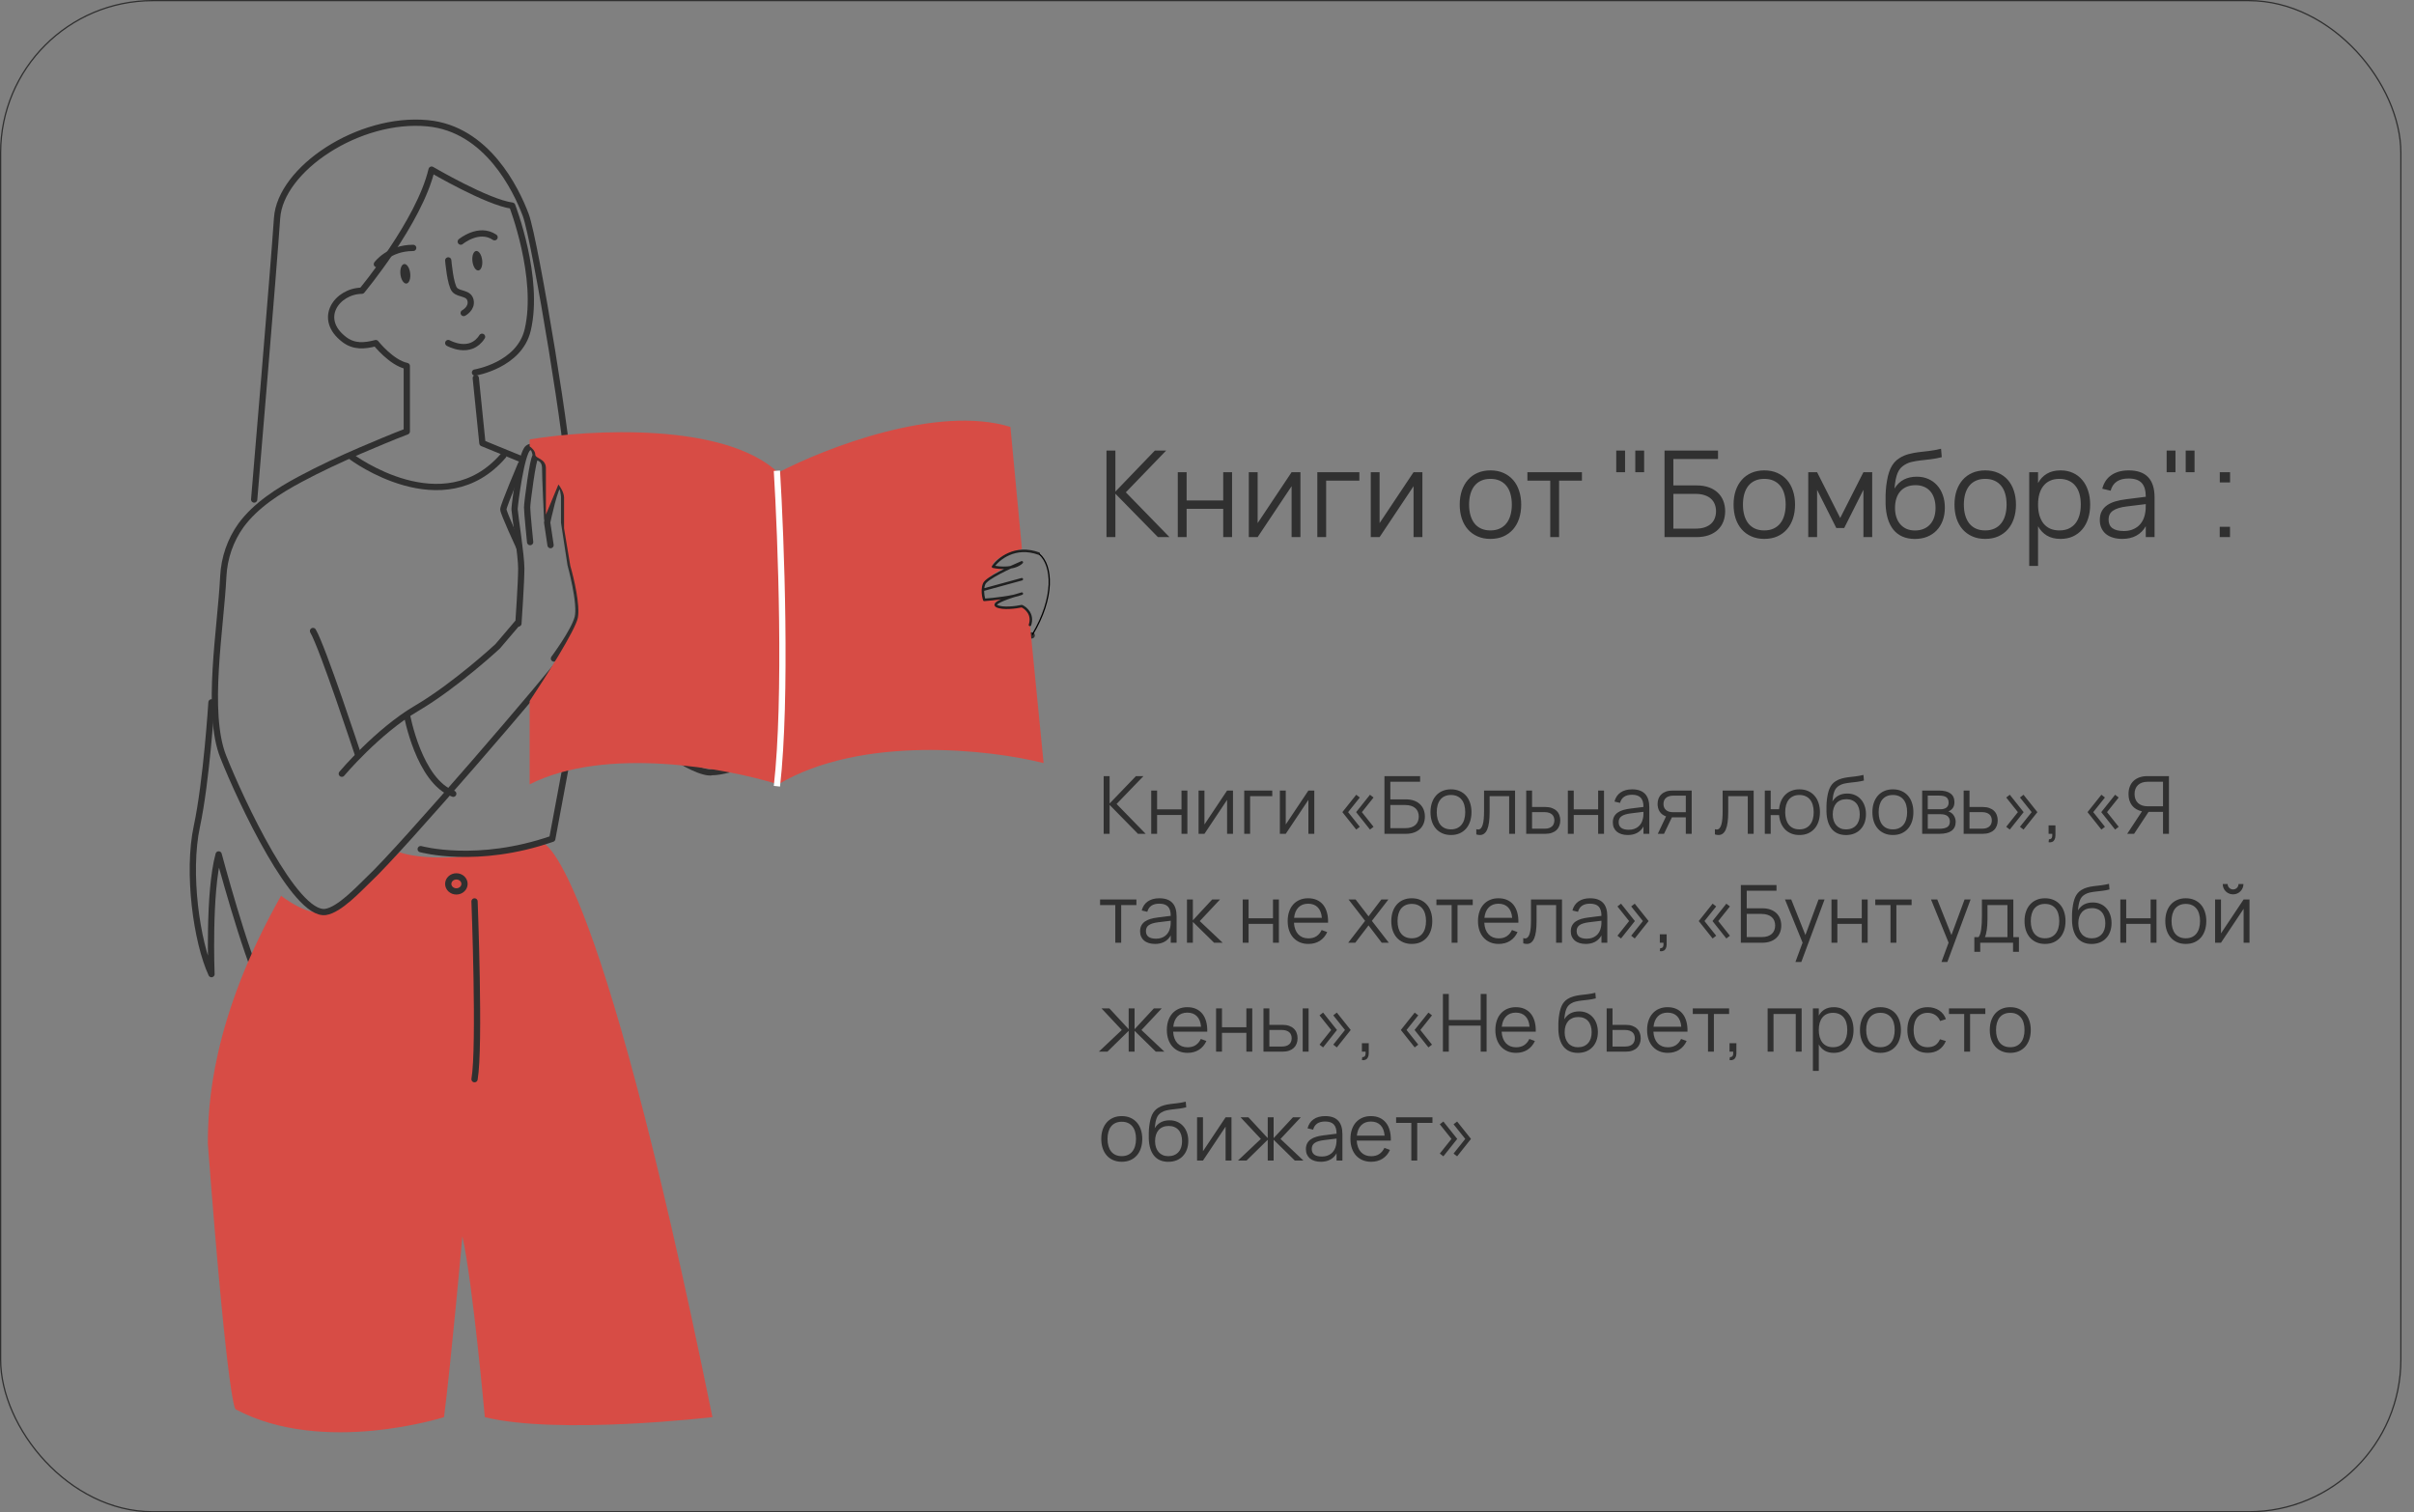 <?xml version="1.0" encoding="UTF-8"?> <svg xmlns="http://www.w3.org/2000/svg" width="1928" height="1208" viewBox="0 0 1928 1208" fill="none"><rect x="0" y="0" width="1928" height="1208" fill="#808080" stroke="none"/> <rect x="0.5" y="0.5" width="1917" height="1207" rx="121.5" stroke="#303030"></rect> <path d="M168.905 561C168.905 561 164.999 623.693 157.188 660.264C149.378 696.834 156.928 752.213 168.905 778.074C168.905 778.074 166.301 712.769 174.633 682.467C174.633 682.467 195.722 761.617 209 788" stroke="#303030" stroke-width="5" stroke-miterlimit="10" stroke-linecap="round" stroke-linejoin="round"></path> <path d="M224.484 715.461C224.484 715.461 249.548 735.433 263.473 727.039C277.398 718.356 319.172 680.729 319.172 680.729C319.172 680.729 351.969 694.215 432.733 673C432.733 673 475.641 673 569 1131.93C569 1131.93 445.692 1146.4 387.208 1131.93C387.208 1131.93 377.656 1025.16 369.301 987.534C369.301 987.534 360.202 1088.51 354.633 1131.93C354.633 1131.93 258.056 1162.83 188.316 1125.75C188.316 1125.75 182.737 1131.93 166 913.727C166 883.336 168.785 813.87 224.484 715.461Z" fill="#D74C45"></path> <path d="M380 302L385.286 354L417 367" stroke="#303030" stroke-width="5" stroke-miterlimit="10" stroke-linecap="round" stroke-linejoin="round"></path> <path d="M437 375C437 375 471.036 385.508 494.6 427.542C518.164 469.576 581 530 581 530" stroke="#303030" stroke-width="5" stroke-miterlimit="10" stroke-linecap="round" stroke-linejoin="round"></path> <path d="M336 678.234C336 678.234 381.077 690.821 441.087 669.972L455.437 593.092C455.437 593.092 477.614 576.153 485.442 544.88C493.269 513.606 469.065 474.958 469.065 474.958L468.804 433" stroke="#303030" stroke-width="5" stroke-miterlimit="10" stroke-linecap="round" stroke-linejoin="round"></path> <path d="M364.5 712C368.09 712 371 709.314 371 706C371 702.686 368.09 700 364.5 700C360.91 700 358 702.686 358 706C358 709.314 360.91 712 364.5 712Z" stroke="#303030" stroke-width="5" stroke-miterlimit="10" stroke-linecap="round" stroke-linejoin="round"></path> <path d="M203 399C203 399 218.677 213.44 221.29 174.237C223.903 135.034 286.611 93.217 341.481 98.445C389.034 102.887 412.289 151.499 419.866 171.623C427.704 192.531 456.446 368.16 453.833 380.705" stroke="#303030" stroke-width="5" stroke-miterlimit="10" stroke-linecap="round" stroke-linejoin="round"></path> <path d="M281 365.035C281 365.035 354.017 419.64 402 364" stroke="#303030" stroke-width="5" stroke-miterlimit="10" stroke-linecap="round" stroke-linejoin="round"></path> <path d="M824 507.5C792.64 514.033 792.218 506.984 764.778 526.584C733.419 543.57 664.166 581.463 618.433 601.063C614.513 603.415 583.153 616.743 568.78 616.743C563.03 618.311 545.26 610.287 534.806 601.063C512.593 581.463 482.54 554.024 482.54 554.024" stroke="#303030" stroke-width="5" stroke-miterlimit="10" stroke-linecap="round" stroke-linejoin="round"></path> <path d="M286 603C286 603 257.714 517.026 250 504" stroke="#303030" stroke-width="5" stroke-miterlimit="10" stroke-linecap="round" stroke-linejoin="round"></path> <path d="M358 208C358 208 359.645 227.719 363.209 231.561C366.772 235.402 374.448 233.61 375.819 240.012C377.189 246.415 370.336 250 370.336 250" stroke="#303030" stroke-width="5" stroke-miterlimit="10" stroke-linecap="round" stroke-linejoin="round"></path> <path d="M382.128 216.028C384.278 215.775 385.611 212.083 385.106 207.783C384.6 203.483 382.447 200.201 380.297 200.454C378.146 200.707 376.813 204.398 377.319 208.699C377.825 212.999 379.978 216.28 382.128 216.028Z" fill="#303030"></path> <path d="M324.632 226.48C326.783 226.227 328.116 222.536 327.61 218.235C327.104 213.935 324.951 210.654 322.801 210.906C320.651 211.159 319.318 214.85 319.823 219.151C320.329 223.451 322.482 226.733 324.632 226.48Z" fill="#303030"></path> <path d="M368 193.001C368 193.001 382.5 181.001 395 189.5" stroke="#303030" stroke-width="5" stroke-miterlimit="10" stroke-linecap="round" stroke-linejoin="round"></path> <path d="M301 211C301 211 310.394 198 330 198" stroke="#303030" stroke-width="5" stroke-miterlimit="10" stroke-linecap="round" stroke-linejoin="round"></path> <path d="M379 720C379 720 383.5 836.513 379 862" stroke="#303030" stroke-width="5" stroke-miterlimit="10" stroke-linecap="round" stroke-linejoin="round"></path> <path d="M325 571C325 571 334.573 624.025 362 634" stroke="#303030" stroke-width="5" stroke-miterlimit="10" stroke-linecap="round" stroke-linejoin="round"></path> <path d="M659 510C660.848 523.5 667.448 546.529 692 564" stroke="#303030" stroke-width="5" stroke-miterlimit="10" stroke-linecap="round" stroke-linejoin="round"></path> <path d="M379.365 297.565C379.365 297.565 414.768 291.814 421.452 263.584C431.355 221.76 409.073 164.253 409.073 164.253C389.268 161.64 344.705 135.5 344.705 135.5C334.802 177.323 289.001 232.216 289.001 232.216C269.195 232.478 253.103 254.435 274.889 271.164C282.811 277.176 291.229 276.392 300.142 274.039C300.142 274.039 312.52 289.723 324.899 292.337V344.616C312.52 349.321 300.389 354.549 288.011 359.777C271.671 366.835 255.331 374.415 239.734 382.78C222.651 391.929 204.331 403.43 192.447 419.637C184.03 431.399 179.079 445.515 178.336 460.414C176.355 501.453 164.224 569 178.335 604.5C192.447 640 235.467 731.821 259.977 728.422C271.118 726.854 286.963 709.602 294.637 702.283C319.89 678.757 439.525 540.14 456.112 517.137" stroke="#303030" stroke-width="5" stroke-miterlimit="10" stroke-linecap="round" stroke-linejoin="round"></path> <path d="M358 274C358 274 375.5 284 385 269" stroke="#303030" stroke-width="5" stroke-miterlimit="10" stroke-linecap="round" stroke-linejoin="round"></path> <path d="M414.045 498C414.045 498 416.328 465.199 416.328 454.005C416.328 443.593 411.254 411.573 411 407.147C411 406.887 411 406.627 411 406.106C411.254 401.42 416.328 362.111 421.657 357.946C427.239 353.781 428 364.715 428 364.715" stroke="#303030" stroke-width="5" stroke-miterlimit="10" stroke-linecap="round" stroke-linejoin="round"></path> <path d="M273 618C273 618 301.519 584.087 332.63 565.826C363.741 547.565 397.444 516.261 397.444 516.261L413 498" stroke="#303030" stroke-width="5" stroke-miterlimit="10" stroke-linecap="round" stroke-linejoin="round"></path> <path d="M439.709 435.413L437 417.296C437 417.296 443.5 386.238 446.751 387.014C450.001 387.791 450.543 396.591 450.543 396.591C450.543 404.355 450.543 417.296 450.543 417.296L455.689 450.943C455.689 450.943 464.356 482.26 461.377 493.389C458.397 504.518 442.417 526 442.417 526" stroke="#303030" stroke-width="5" stroke-miterlimit="10" stroke-linecap="round" stroke-linejoin="round"></path> <path d="M423.4 433C423.4 433 421 409.462 421 405.277C421 401.354 425.8 365 427.667 365C429.533 365 435.4 366.308 435.4 373.892C435.4 381.738 437 414.431 437 414.431" stroke="#303030" stroke-width="5" stroke-miterlimit="10" stroke-linecap="round" stroke-linejoin="round"></path> <path d="M416 371C416 371 402 404 402 406.836C402 409.672 414.679 437 414.679 437" stroke="#303030" stroke-width="5" stroke-miterlimit="10" stroke-linecap="round" stroke-linejoin="round"></path> <path d="M583.152 530.374C583.152 530.374 605.366 530.374 674.619 505.678C728.192 486.574 757.092 478.807 757.092 478.807L757.25 478.308C757.25 478.308 779.677 442.098 792.798 435.287" stroke="#303030" stroke-width="5" stroke-miterlimit="10" stroke-linecap="round" stroke-linejoin="round"></path> <path d="M621.5 377.499C578.7 337.099 471.333 342.999 423 350.999V356.5C424.5 357.5 427.5 360.2 427.5 363C427.5 366.5 436 366 436 374V411L446 387C447.5 388.833 450.5 393.5 450.5 397.5V422L455.5 452C458.333 461.666 463.5 483.5 461.5 493.5C459.5 503.5 435 542 423 560V626.5C483.8 595.7 580.667 613.666 621.5 626.5C688.3 586.9 790.667 598.666 833.5 609.5L822.693 500V491L816.193 484.5C815.193 484.333 812.193 484.1 808.193 484.5C803.193 485 794.693 484 794.193 482.5C793.793 481.3 799.693 478.333 802.693 477L787.193 479C786.359 479 784.593 477.3 784.193 470.5C783.793 463.7 796.359 456.333 802.693 453.5L792.693 452C793.093 446 808.526 440.5 816.193 438.5L807 340.999C748.6 322.999 659 357.833 621.5 377.499Z" fill="#D74C45"></path> <path d="M620.5 376C623.833 430.667 628.5 557.6 620.5 628" stroke="white" stroke-width="5"></path> <path d="M829.604 442.147C810.804 435.347 797.438 446.314 793.104 452.647C798.438 453.814 810.504 454.747 816.104 449.147C806.938 452.98 788.104 461.747 786.104 466.147C785.407 467.682 785.094 469.423 785.019 471.147M822.604 499.147C825.404 490.769 819.438 485.656 816.104 484.147C811.438 485.147 800.904 486.547 796.104 484.147C791.304 481.747 807.438 476.48 816.104 474.147C809.304 476.947 793.271 478.647 786.104 479.147C785.562 477.519 784.878 474.365 785.019 471.147M785.019 471.147L816.104 462.647" stroke="#202020" stroke-width="2" stroke-miterlimit="10" stroke-linecap="round" stroke-linejoin="round"></path> <path d="M830 442.5C840.667 451.5 842.5 477 824.5 507" stroke="black"></path> <path d="M881.48 619.92H886.216V641.776L907.24 619.92H913.256L891.784 642.16L915.016 666H908.872L886.216 642.896V666H881.48V619.92ZM919.448 666V631.44H924.152V646.48H943.64V631.44H948.344V666H943.64V650.96H924.152V666H919.448ZM984.749 631.44V666H980.045V638.896L961.965 666H957.261V631.44H961.965V658.544L980.045 631.44H984.749ZM993.73 666V631.44H1016.13V635.92H998.434V666H993.73ZM1049.69 631.44V666H1044.98V638.896L1026.9 666H1022.2V631.44H1026.9V658.544L1044.98 631.44H1049.69ZM1094.17 662.608L1083.1 648.688L1094.17 634.8L1097.02 637.008L1087.7 648.688L1097.02 660.4L1094.17 662.608ZM1083.19 662.608L1072.12 648.688L1083.19 634.8L1086.04 637.008L1076.7 648.688L1086.04 660.4L1083.19 662.608ZM1105.73 619.92H1134.21V624.432H1110.43V638.48H1122.75C1125.25 638.48 1127.45 638.821 1129.35 639.504C1131.24 640.187 1132.83 641.136 1134.11 642.352C1135.39 643.568 1136.36 645.019 1137.03 646.704C1137.69 648.389 1138.02 650.235 1138.02 652.24C1138.02 654.245 1137.69 656.091 1137.03 657.776C1136.36 659.461 1135.39 660.912 1134.11 662.128C1132.83 663.344 1131.24 664.293 1129.35 664.976C1127.45 665.659 1125.25 666 1122.75 666H1105.73V619.92ZM1122.27 661.488C1124.13 661.488 1125.74 661.264 1127.11 660.816C1128.47 660.347 1129.6 659.707 1130.5 658.896C1131.39 658.064 1132.06 657.083 1132.48 655.952C1132.93 654.821 1133.15 653.584 1133.15 652.24C1133.15 650.896 1132.93 649.659 1132.48 648.528C1132.06 647.397 1131.39 646.427 1130.5 645.616C1129.6 644.784 1128.47 644.144 1127.11 643.696C1125.74 643.227 1124.13 642.992 1122.27 642.992H1110.43V661.488H1122.27ZM1158.85 666.96C1156.29 666.96 1154 666.512 1151.97 665.616C1149.94 664.72 1148.23 663.472 1146.82 661.872C1145.41 660.251 1144.33 658.32 1143.59 656.08C1142.86 653.84 1142.5 651.376 1142.5 648.688C1142.5 645.979 1142.87 643.504 1143.62 641.264C1144.39 639.024 1145.47 637.104 1146.88 635.504C1148.29 633.904 1150.01 632.667 1152.03 631.792C1154.06 630.917 1156.33 630.48 1158.85 630.48C1161.43 630.48 1163.73 630.928 1165.76 631.824C1167.79 632.72 1169.51 633.968 1170.91 635.568C1172.32 637.168 1173.39 639.088 1174.11 641.328C1174.86 643.547 1175.23 646 1175.23 648.688C1175.23 651.397 1174.86 653.883 1174.11 656.144C1173.37 658.384 1172.29 660.304 1170.88 661.904C1169.47 663.504 1167.76 664.752 1165.73 665.648C1163.7 666.523 1161.41 666.96 1158.85 666.96ZM1158.85 662.448C1160.75 662.448 1162.4 662.117 1163.81 661.456C1165.24 660.795 1166.42 659.867 1167.36 658.672C1168.32 657.477 1169.04 656.037 1169.51 654.352C1170 652.645 1170.24 650.757 1170.24 648.688C1170.24 646.576 1170 644.677 1169.51 642.992C1169.04 641.307 1168.32 639.877 1167.36 638.704C1166.4 637.509 1165.21 636.592 1163.78 635.952C1162.37 635.312 1160.73 634.992 1158.85 634.992C1156.95 634.992 1155.29 635.323 1153.86 635.984C1152.45 636.624 1151.27 637.552 1150.31 638.768C1149.37 639.963 1148.66 641.403 1148.19 643.088C1147.72 644.773 1147.49 646.64 1147.49 648.688C1147.49 650.8 1147.73 652.709 1148.23 654.416C1148.72 656.101 1149.43 657.541 1150.37 658.736C1151.33 659.931 1152.51 660.848 1153.92 661.488C1155.35 662.128 1156.99 662.448 1158.85 662.448ZM1179.09 662.32C1179.65 662.491 1180.13 662.576 1180.53 662.576C1181.43 662.576 1182.18 662.235 1182.77 661.552C1183.39 660.869 1183.88 659.888 1184.24 658.608C1184.63 657.328 1184.9 655.771 1185.04 653.936C1185.19 652.08 1185.27 649.989 1185.27 647.664V631.44H1210.04V666H1205.33V635.92H1189.72V648.72C1189.72 654.992 1189.08 659.6 1187.8 662.544C1186.52 665.488 1184.56 666.96 1181.94 666.96C1181.07 666.96 1180.12 666.8 1179.09 666.48V662.32ZM1234.28 666H1218.95V631.44H1223.62V644.592H1234.28C1236.24 644.592 1237.96 644.859 1239.43 645.392C1240.92 645.925 1242.16 646.661 1243.14 647.6C1244.14 648.539 1244.89 649.669 1245.38 650.992C1245.89 652.293 1246.15 653.723 1246.15 655.28C1246.15 656.837 1245.89 658.277 1245.38 659.6C1244.89 660.901 1244.14 662.032 1243.14 662.992C1242.16 663.931 1240.92 664.667 1239.43 665.2C1237.96 665.733 1236.24 666 1234.28 666ZM1233.73 661.904C1235.05 661.904 1236.2 661.744 1237.16 661.424C1238.12 661.083 1238.92 660.624 1239.56 660.048C1240.2 659.451 1240.67 658.747 1240.96 657.936C1241.28 657.125 1241.44 656.24 1241.44 655.28C1241.44 654.32 1241.28 653.435 1240.96 652.624C1240.67 651.813 1240.2 651.12 1239.56 650.544C1238.92 649.968 1238.12 649.52 1237.16 649.2C1236.2 648.859 1235.05 648.688 1233.73 648.688H1223.62V661.904H1233.73ZM1252.2 666V631.44H1256.9V646.48H1276.39V631.44H1281.09V666H1276.39V650.96H1256.9V666H1252.2ZM1303.51 630.48C1312.69 630.48 1317.27 635.269 1317.27 644.848V666H1312.6V660.176C1311.37 662.395 1309.69 664.08 1307.58 665.232C1305.47 666.384 1302.96 666.96 1300.06 666.96C1298.2 666.96 1296.54 666.725 1295.07 666.256C1293.59 665.808 1292.35 665.157 1291.32 664.304C1290.3 663.429 1289.51 662.373 1288.95 661.136C1288.4 659.899 1288.12 658.501 1288.12 656.944C1288.12 655.131 1288.45 653.584 1289.11 652.304C1289.8 651.003 1290.75 649.925 1291.96 649.072C1293.2 648.197 1294.68 647.504 1296.41 646.992C1298.16 646.48 1300.09 646.096 1302.2 645.84L1312.6 644.528C1312.6 641.136 1311.87 638.672 1310.39 637.136C1308.92 635.579 1306.61 634.8 1303.45 634.8C1298.25 634.8 1295.06 636.965 1293.88 641.296L1289.43 640.24C1290.25 637.083 1291.86 634.672 1294.27 633.008C1296.7 631.323 1299.78 630.48 1303.51 630.48ZM1302.65 649.648C1300.9 649.861 1299.4 650.16 1298.14 650.544C1296.9 650.928 1295.88 651.408 1295.07 651.984C1294.28 652.539 1293.7 653.211 1293.34 654C1292.98 654.768 1292.79 655.664 1292.79 656.688C1292.79 660.741 1295.49 662.768 1300.89 662.768C1302.38 662.768 1303.76 662.565 1305.02 662.16C1306.28 661.733 1307.39 661.136 1308.35 660.368C1309.33 659.579 1310.14 658.629 1310.78 657.52C1311.42 656.411 1311.88 655.173 1312.15 653.808C1312.37 652.933 1312.5 652.016 1312.54 651.056C1312.58 650.075 1312.6 649.2 1312.6 648.432L1302.65 649.648ZM1324.04 666L1330.63 652.08C1328.39 651.291 1326.7 650.032 1325.57 648.304C1324.44 646.555 1323.88 644.507 1323.88 642.16C1323.88 640.603 1324.12 639.173 1324.61 637.872C1325.13 636.549 1325.88 635.419 1326.89 634.48C1327.89 633.52 1329.13 632.773 1330.6 632.24C1332.09 631.707 1333.82 631.44 1335.78 631.44H1351.11V666H1346.41V652.848H1335.78H1335.3L1329 666H1324.04ZM1336.29 635.536C1334.99 635.536 1333.85 635.707 1332.87 636.048C1331.91 636.368 1331.11 636.827 1330.47 637.424C1329.83 638 1329.35 638.693 1329.03 639.504C1328.73 640.315 1328.58 641.2 1328.58 642.16C1328.58 643.12 1328.73 644.005 1329.03 644.816C1329.35 645.627 1329.83 646.32 1330.47 646.896C1331.11 647.472 1331.91 647.931 1332.87 648.272C1333.85 648.592 1334.99 648.752 1336.29 648.752H1346.41V635.536H1336.29ZM1369.66 662.32C1370.21 662.491 1370.69 662.576 1371.1 662.576C1371.99 662.576 1372.74 662.235 1373.34 661.552C1373.95 660.869 1374.44 659.888 1374.81 658.608C1375.19 657.328 1375.46 655.771 1375.61 653.936C1375.76 652.08 1375.83 649.989 1375.83 647.664V631.44H1400.6V666H1395.9V635.92H1380.28V648.72C1380.28 654.992 1379.64 659.6 1378.36 662.544C1377.08 665.488 1375.13 666.96 1372.5 666.96C1371.63 666.96 1370.68 666.8 1369.66 666.48V662.32ZM1437.16 666.96C1434.77 666.96 1432.61 666.576 1430.69 665.808C1428.8 665.04 1427.15 663.963 1425.77 662.576C1424.38 661.168 1423.27 659.493 1422.44 657.552C1421.63 655.589 1421.12 653.424 1420.9 651.056H1414.21V666H1409.51V631.44H1414.21V646.384H1420.9C1421.12 643.973 1421.64 641.797 1422.47 639.856C1423.32 637.893 1424.44 636.219 1425.83 634.832C1427.22 633.445 1428.86 632.379 1430.76 631.632C1432.68 630.864 1434.81 630.48 1437.16 630.48C1439.74 630.48 1442.04 630.928 1444.07 631.824C1446.1 632.72 1447.81 633.979 1449.22 635.6C1450.63 637.2 1451.7 639.12 1452.42 641.36C1453.17 643.579 1453.54 646.021 1453.54 648.688C1453.54 651.397 1453.17 653.883 1452.42 656.144C1451.68 658.384 1450.6 660.304 1449.19 661.904C1447.78 663.504 1446.07 664.752 1444.04 665.648C1442.01 666.523 1439.72 666.96 1437.16 666.96ZM1437.16 662.448C1439.08 662.448 1440.74 662.117 1442.15 661.456C1443.58 660.773 1444.76 659.835 1445.7 658.64C1446.66 657.424 1447.38 655.973 1447.85 654.288C1448.32 652.603 1448.55 650.736 1448.55 648.688C1448.55 646.597 1448.31 644.709 1447.81 643.024C1447.35 641.339 1446.63 639.909 1445.67 638.736C1444.73 637.541 1443.55 636.624 1442.12 635.984C1440.71 635.323 1439.06 634.992 1437.16 634.992C1435.22 634.992 1433.53 635.333 1432.1 636.016C1430.69 636.677 1429.52 637.616 1428.58 638.832C1427.64 640.027 1426.94 641.467 1426.47 643.152C1426.02 644.816 1425.8 646.661 1425.8 648.688C1425.8 650.757 1426.03 652.645 1426.5 654.352C1426.99 656.037 1427.71 657.488 1428.65 658.704C1429.61 659.899 1430.79 660.827 1432.2 661.488C1433.63 662.128 1435.28 662.448 1437.16 662.448ZM1474.24 666.992C1471.78 666.971 1469.61 666.544 1467.71 665.712C1465.83 664.88 1464.24 663.675 1462.94 662.096C1461.64 660.496 1460.64 658.544 1459.93 656.24C1459.23 653.936 1458.83 651.312 1458.75 648.368C1458.71 647.003 1458.71 645.456 1458.75 643.728C1458.79 642 1458.91 640.304 1459.1 638.64C1459.34 636.805 1459.62 635.141 1459.97 633.648C1460.33 632.133 1460.78 630.779 1461.31 629.584C1461.86 628.368 1462.53 627.301 1463.29 626.384C1464.08 625.445 1465.02 624.635 1466.11 623.952C1467.67 622.971 1469.27 622.267 1470.91 621.84C1472.55 621.392 1474.27 621.051 1476.06 620.816C1477.87 620.581 1479.78 620.357 1481.79 620.144C1483.82 619.909 1485.98 619.515 1488.28 618.96L1488.67 623.44C1486.56 623.973 1484.56 624.347 1482.69 624.56C1480.83 624.773 1479.07 624.976 1477.41 625.168C1475.76 625.36 1474.23 625.616 1472.8 625.936C1471.39 626.256 1470.08 626.789 1468.86 627.536C1468.03 628.048 1467.3 628.645 1466.69 629.328C1466.09 630.011 1465.58 630.853 1465.15 631.856C1464.74 632.837 1464.4 634.011 1464.12 635.376C1463.87 636.72 1463.66 638.309 1463.49 640.144C1464.87 637.947 1466.55 636.347 1468.51 635.344C1470.49 634.341 1472.79 633.84 1475.39 633.84C1477.61 633.84 1479.62 634.235 1481.44 635.024C1483.27 635.813 1484.84 636.933 1486.14 638.384C1487.46 639.813 1488.49 641.552 1489.21 643.6C1489.94 645.627 1490.3 647.877 1490.3 650.352C1490.3 652.891 1489.92 655.184 1489.15 657.232C1488.38 659.28 1487.29 661.029 1485.89 662.48C1484.5 663.931 1482.81 665.051 1480.83 665.84C1478.87 666.608 1476.67 666.992 1474.24 666.992ZM1474.37 662.48C1476.09 662.48 1477.63 662.203 1478.97 661.648C1480.34 661.093 1481.49 660.293 1482.43 659.248C1483.39 658.203 1484.11 656.944 1484.61 655.472C1485.1 654 1485.34 652.336 1485.34 650.48C1485.34 648.624 1485.11 646.949 1484.64 645.456C1484.17 643.941 1483.47 642.661 1482.56 641.616C1481.66 640.571 1480.55 639.771 1479.23 639.216C1477.91 638.64 1476.4 638.352 1474.72 638.352C1472.97 638.352 1471.41 638.629 1470.05 639.184C1468.7 639.739 1467.56 640.539 1466.62 641.584C1465.7 642.629 1465 643.899 1464.51 645.392C1464.02 646.885 1463.77 648.581 1463.77 650.48C1463.77 652.293 1464.02 653.947 1464.51 655.44C1465 656.912 1465.7 658.171 1466.62 659.216C1467.54 660.261 1468.65 661.072 1469.95 661.648C1471.27 662.203 1472.74 662.48 1474.37 662.48ZM1511.79 666.96C1509.23 666.96 1506.93 666.512 1504.91 665.616C1502.88 664.72 1501.16 663.472 1499.76 661.872C1498.35 660.251 1497.27 658.32 1496.52 656.08C1495.8 653.84 1495.44 651.376 1495.44 648.688C1495.44 645.979 1495.81 643.504 1496.56 641.264C1497.32 639.024 1498.41 637.104 1499.82 635.504C1501.23 633.904 1502.94 632.667 1504.97 631.792C1507 630.917 1509.27 630.48 1511.79 630.48C1514.37 630.48 1516.67 630.928 1518.7 631.824C1520.73 632.72 1522.44 633.968 1523.85 635.568C1525.26 637.168 1526.33 639.088 1527.05 641.328C1527.8 643.547 1528.17 646 1528.17 648.688C1528.17 651.397 1527.8 653.883 1527.05 656.144C1526.3 658.384 1525.23 660.304 1523.82 661.904C1522.41 663.504 1520.69 664.752 1518.67 665.648C1516.64 666.523 1514.35 666.96 1511.79 666.96ZM1511.79 662.448C1513.69 662.448 1515.34 662.117 1516.75 661.456C1518.18 660.795 1519.36 659.867 1520.3 658.672C1521.26 657.477 1521.97 656.037 1522.44 654.352C1522.93 652.645 1523.18 650.757 1523.18 648.688C1523.18 646.576 1522.93 644.677 1522.44 642.992C1521.97 641.307 1521.26 639.877 1520.3 638.704C1519.34 637.509 1518.14 636.592 1516.72 635.952C1515.31 635.312 1513.66 634.992 1511.79 634.992C1509.89 634.992 1508.22 635.323 1506.8 635.984C1505.39 636.624 1504.2 637.552 1503.24 638.768C1502.3 639.963 1501.6 641.403 1501.13 643.088C1500.66 644.773 1500.43 646.64 1500.43 648.688C1500.43 650.8 1500.67 652.709 1501.16 654.416C1501.65 656.101 1502.37 657.541 1503.31 658.736C1504.27 659.931 1505.45 660.848 1506.86 661.488C1508.29 662.128 1509.93 662.448 1511.79 662.448ZM1548.89 666H1535.2V631.44H1548.54C1552.62 631.44 1555.7 632.219 1557.79 633.776C1559.9 635.333 1560.96 637.648 1560.96 640.72C1560.96 642.661 1560.51 644.24 1559.61 645.456C1558.72 646.672 1557.54 647.557 1556.09 648.112C1556.9 648.347 1557.66 648.709 1558.37 649.2C1559.09 649.691 1559.71 650.299 1560.22 651.024C1560.76 651.749 1561.17 652.571 1561.47 653.488C1561.79 654.405 1561.95 655.397 1561.95 656.464C1561.95 659.6 1560.84 661.979 1558.62 663.6C1556.42 665.2 1553.18 666 1548.89 666ZM1548.48 635.472H1539.65V646.384H1549.76C1550.74 646.384 1551.62 646.277 1552.41 646.064C1553.22 645.851 1553.92 645.531 1554.49 645.104C1555.07 644.677 1555.52 644.133 1555.84 643.472C1556.16 642.811 1556.32 642.032 1556.32 641.136C1556.32 640.133 1556.17 639.28 1555.87 638.576C1555.59 637.851 1555.14 637.264 1554.53 636.816C1553.91 636.347 1553.1 636.005 1552.09 635.792C1551.09 635.579 1549.89 635.472 1548.48 635.472ZM1548.8 661.968C1551.66 661.968 1553.79 661.52 1555.2 660.624C1556.61 659.728 1557.31 658.277 1557.31 656.272C1557.31 655.184 1557.12 654.267 1556.73 653.52C1556.37 652.773 1555.87 652.165 1555.23 651.696C1554.59 651.227 1553.83 650.885 1552.96 650.672C1552.08 650.459 1551.14 650.352 1550.14 650.352H1539.68V661.968H1548.8ZM1583.65 666H1568.32V631.44H1573V644.592H1583.65C1585.61 644.592 1587.33 644.859 1588.8 645.392C1590.3 645.925 1591.53 646.661 1592.52 647.6C1593.52 648.539 1594.26 649.669 1594.76 650.992C1595.27 652.293 1595.52 653.723 1595.52 655.28C1595.52 656.837 1595.27 658.277 1594.76 659.6C1594.26 660.901 1593.52 662.032 1592.52 662.992C1591.53 663.931 1590.3 664.667 1588.8 665.2C1587.33 665.733 1585.61 666 1583.65 666ZM1583.11 661.904C1584.43 661.904 1585.57 661.744 1586.53 661.424C1587.49 661.083 1588.29 660.624 1588.93 660.048C1589.57 659.451 1590.04 658.747 1590.34 657.936C1590.66 657.125 1590.82 656.24 1590.82 655.28C1590.82 654.32 1590.66 653.435 1590.34 652.624C1590.04 651.813 1589.57 651.12 1588.93 650.544C1588.29 649.968 1587.49 649.52 1586.53 649.2C1585.57 648.859 1584.43 648.688 1583.11 648.688H1573V661.904H1583.11ZM1602.32 660.4L1611.63 648.688L1602.32 637.008L1605.17 634.8L1616.24 648.688L1605.17 662.608L1602.32 660.4ZM1613.29 660.4L1622.64 648.688L1613.29 637.008L1616.14 634.8L1627.21 648.688L1616.14 662.608L1613.29 660.4ZM1636.44 670.352C1636.53 670.352 1636.61 670.352 1636.7 670.352C1637.27 670.352 1637.74 670.213 1638.1 669.936C1638.49 669.68 1638.74 669.307 1638.87 668.816C1639.02 668.347 1639.1 667.771 1639.1 667.088C1639.1 667.003 1639.1 666.907 1639.1 666.8C1639.08 666.651 1639.06 666.512 1639.06 666.384C1639.06 666.256 1639.06 666.128 1639.06 666H1636.15V659.248H1641.62V667.28C1641.62 668.581 1641.4 669.669 1640.95 670.544C1640.5 671.44 1639.94 672.037 1639.26 672.336C1638.57 672.656 1637.92 672.816 1637.3 672.816C1636.94 672.816 1636.56 672.773 1636.15 672.688L1636.44 670.352ZM1689.29 662.608L1678.22 648.688L1689.29 634.8L1692.14 637.008L1682.83 648.688L1692.14 660.4L1689.29 662.608ZM1678.32 662.608L1667.25 648.688L1678.32 634.8L1681.17 637.008L1671.82 648.688L1681.17 660.4L1678.32 662.608ZM1715.99 648.496H1727.54V666H1732.28V619.92H1715.19C1712.78 619.92 1710.64 620.251 1708.76 620.912C1706.88 621.573 1705.29 622.523 1703.99 623.76C1702.69 624.997 1701.7 626.501 1701.02 628.272C1700.33 630.043 1699.99 632.027 1699.99 634.224C1699.99 637.893 1700.92 640.933 1702.78 643.344C1704.65 645.733 1707.31 647.301 1710.74 648.048L1698.94 666H1704.44L1715.99 648.496ZM1727.54 644.016H1715.22C1713.58 644.016 1712.12 643.792 1710.84 643.344C1709.56 642.896 1708.47 642.256 1707.58 641.424C1706.68 640.571 1706 639.547 1705.53 638.352C1705.06 637.136 1704.82 635.76 1704.82 634.224C1704.82 632.688 1705.06 631.312 1705.53 630.096C1706 628.88 1706.68 627.856 1707.58 627.024C1708.47 626.192 1709.56 625.552 1710.84 625.104C1712.12 624.656 1713.58 624.432 1715.22 624.432H1727.54V644.016ZM890.76 753V722.92H878.6V718.44H907.624V722.92H895.464V753H890.76ZM925.952 717.48C935.125 717.48 939.712 722.269 939.712 731.848V753H935.04V747.176C933.803 749.395 932.128 751.08 930.016 752.232C927.904 753.384 925.397 753.96 922.496 753.96C920.64 753.96 918.976 753.725 917.504 753.256C916.032 752.808 914.784 752.157 913.76 751.304C912.736 750.429 911.947 749.373 911.392 748.136C910.837 746.899 910.56 745.501 910.56 743.944C910.56 742.131 910.891 740.584 911.552 739.304C912.235 738.003 913.184 736.925 914.4 736.072C915.637 735.197 917.12 734.504 918.848 733.992C920.597 733.48 922.528 733.096 924.64 732.84L935.04 731.528C935.04 728.136 934.304 725.672 932.832 724.136C931.36 722.579 929.045 721.8 925.888 721.8C920.683 721.8 917.493 723.965 916.32 728.296L911.872 727.24C912.683 724.083 914.293 721.672 916.704 720.008C919.136 718.323 922.219 717.48 925.952 717.48ZM925.088 736.648C923.339 736.861 921.835 737.16 920.576 737.544C919.339 737.928 918.315 738.408 917.504 738.984C916.715 739.539 916.139 740.211 915.776 741C915.413 741.768 915.232 742.664 915.232 743.688C915.232 747.741 917.931 749.768 923.328 749.768C924.821 749.768 926.197 749.565 927.456 749.16C928.715 748.733 929.824 748.136 930.784 747.368C931.765 746.579 932.576 745.629 933.216 744.52C933.856 743.411 934.315 742.173 934.592 740.808C934.805 739.933 934.933 739.016 934.976 738.056C935.019 737.075 935.04 736.2 935.04 735.432L925.088 736.648ZM948.011 718.44H952.715V735.08L968.139 718.44H974.411L958.219 735.72L976.523 753H969.675L952.715 736.36V753H948.011V718.44ZM992.511 753V718.44H997.215V733.48H1016.7V718.44H1021.41V753H1016.7V737.96H997.215V753H992.511ZM1044.98 749.512C1047.56 749.512 1049.72 748.936 1051.44 747.784C1053.17 746.632 1054.55 744.989 1055.57 742.856L1060.02 744.488C1058.63 747.539 1056.64 749.885 1054.04 751.528C1051.45 753.149 1048.44 753.96 1044.98 753.96C1042.48 753.96 1040.21 753.533 1038.16 752.68C1036.14 751.805 1034.4 750.579 1032.95 749C1031.52 747.421 1030.41 745.512 1029.62 743.272C1028.83 741.011 1028.44 738.493 1028.44 735.72C1028.44 732.925 1028.82 730.408 1029.59 728.168C1030.36 725.907 1031.45 723.987 1032.88 722.408C1034.31 720.829 1036.03 719.613 1038.04 718.76C1040.04 717.907 1042.29 717.48 1044.79 717.48C1047.39 717.48 1049.69 717.928 1051.7 718.824C1053.7 719.72 1055.39 721.011 1056.76 722.696C1058.12 724.381 1059.13 726.429 1059.8 728.84C1060.48 731.251 1060.78 733.981 1060.69 737.032H1033.46C1033.57 738.995 1033.91 740.755 1034.48 742.312C1035.06 743.848 1035.84 745.149 1036.82 746.216C1037.82 747.283 1039.01 748.104 1040.37 748.68C1041.76 749.235 1043.29 749.512 1044.98 749.512ZM1055.73 733.096C1055.43 729.448 1054.34 726.664 1052.47 724.744C1050.59 722.803 1048.03 721.832 1044.79 721.832C1041.57 721.832 1038.98 722.813 1037.04 724.776C1035.1 726.739 1033.94 729.512 1033.56 733.096H1055.73ZM1076.77 753L1090.27 735.528L1077.05 718.44H1082.69L1093.02 731.912L1103.26 718.44H1108.89L1095.68 735.528L1109.21 753H1103.55L1093.02 739.144L1082.43 753H1076.77ZM1127.54 753.96C1124.98 753.96 1122.68 753.512 1120.66 752.616C1118.63 751.72 1116.91 750.472 1115.51 748.872C1114.1 747.251 1113.02 745.32 1112.27 743.08C1111.55 740.84 1111.19 738.376 1111.19 735.688C1111.19 732.979 1111.56 730.504 1112.31 728.264C1113.07 726.024 1114.16 724.104 1115.57 722.504C1116.98 720.904 1118.69 719.667 1120.72 718.792C1122.75 717.917 1125.02 717.48 1127.54 717.48C1130.12 717.48 1132.42 717.928 1134.45 718.824C1136.48 719.72 1138.19 720.968 1139.6 722.568C1141.01 724.168 1142.08 726.088 1142.8 728.328C1143.55 730.547 1143.92 733 1143.92 735.688C1143.92 738.397 1143.55 740.883 1142.8 743.144C1142.05 745.384 1140.98 747.304 1139.57 748.904C1138.16 750.504 1136.44 751.752 1134.42 752.648C1132.39 753.523 1130.1 753.96 1127.54 753.96ZM1127.54 749.448C1129.44 749.448 1131.09 749.117 1132.5 748.456C1133.93 747.795 1135.11 746.867 1136.05 745.672C1137.01 744.477 1137.72 743.037 1138.19 741.352C1138.68 739.645 1138.93 737.757 1138.93 735.688C1138.93 733.576 1138.68 731.677 1138.19 729.992C1137.72 728.307 1137.01 726.877 1136.05 725.704C1135.09 724.509 1133.89 723.592 1132.47 722.952C1131.06 722.312 1129.41 721.992 1127.54 721.992C1125.64 721.992 1123.97 722.323 1122.55 722.984C1121.14 723.624 1119.95 724.552 1118.99 725.768C1118.05 726.963 1117.35 728.403 1116.88 730.088C1116.41 731.773 1116.18 733.64 1116.18 735.688C1116.18 737.8 1116.42 739.709 1116.91 741.416C1117.4 743.101 1118.12 744.541 1119.06 745.736C1120.02 746.931 1121.2 747.848 1122.61 748.488C1124.04 749.128 1125.68 749.448 1127.54 749.448ZM1159.39 753V722.92H1147.23V718.44H1176.25V722.92H1164.09V753H1159.39ZM1196.98 749.512C1199.56 749.512 1201.72 748.936 1203.44 747.784C1205.17 746.632 1206.55 744.989 1207.57 742.856L1212.02 744.488C1210.63 747.539 1208.64 749.885 1206.04 751.528C1203.45 753.149 1200.44 753.96 1196.98 753.96C1194.48 753.96 1192.21 753.533 1190.16 752.68C1188.14 751.805 1186.4 750.579 1184.95 749C1183.52 747.421 1182.41 745.512 1181.62 743.272C1180.83 741.011 1180.44 738.493 1180.44 735.72C1180.44 732.925 1180.82 730.408 1181.59 728.168C1182.36 725.907 1183.45 723.987 1184.88 722.408C1186.31 720.829 1188.03 719.613 1190.04 718.76C1192.04 717.907 1194.29 717.48 1196.79 717.48C1199.39 717.48 1201.69 717.928 1203.7 718.824C1205.7 719.72 1207.39 721.011 1208.76 722.696C1210.12 724.381 1211.13 726.429 1211.8 728.84C1212.48 731.251 1212.78 733.981 1212.69 737.032H1185.46C1185.57 738.995 1185.91 740.755 1186.48 742.312C1187.06 743.848 1187.84 745.149 1188.82 746.216C1189.82 747.283 1191.01 748.104 1192.37 748.68C1193.76 749.235 1195.29 749.512 1196.98 749.512ZM1207.73 733.096C1207.43 729.448 1206.34 726.664 1204.47 724.744C1202.59 722.803 1200.03 721.832 1196.79 721.832C1193.57 721.832 1190.98 722.813 1189.04 724.776C1187.1 726.739 1185.94 729.512 1185.56 733.096H1207.73ZM1216.59 749.32C1217.15 749.491 1217.63 749.576 1218.03 749.576C1218.93 749.576 1219.68 749.235 1220.27 748.552C1220.89 747.869 1221.38 746.888 1221.74 745.608C1222.13 744.328 1222.4 742.771 1222.54 740.936C1222.69 739.08 1222.77 736.989 1222.77 734.664V718.44H1247.54V753H1242.83V722.92H1227.22V735.72C1227.22 741.992 1226.58 746.6 1225.3 749.544C1224.02 752.488 1222.06 753.96 1219.44 753.96C1218.57 753.96 1217.62 753.8 1216.59 753.48V749.32ZM1269.95 717.48C1279.13 717.48 1283.71 722.269 1283.71 731.848V753H1279.04V747.176C1277.8 749.395 1276.13 751.08 1274.02 752.232C1271.9 753.384 1269.4 753.96 1266.5 753.96C1264.64 753.96 1262.98 753.725 1261.5 753.256C1260.03 752.808 1258.78 752.157 1257.76 751.304C1256.74 750.429 1255.95 749.373 1255.39 748.136C1254.84 746.899 1254.56 745.501 1254.56 743.944C1254.56 742.131 1254.89 740.584 1255.55 739.304C1256.23 738.003 1257.18 736.925 1258.4 736.072C1259.64 735.197 1261.12 734.504 1262.85 733.992C1264.6 733.48 1266.53 733.096 1268.64 732.84L1279.04 731.528C1279.04 728.136 1278.3 725.672 1276.83 724.136C1275.36 722.579 1273.05 721.8 1269.89 721.8C1264.68 721.8 1261.49 723.965 1260.32 728.296L1255.87 727.24C1256.68 724.083 1258.29 721.672 1260.7 720.008C1263.14 718.323 1266.22 717.48 1269.95 717.48ZM1269.09 736.648C1267.34 736.861 1265.83 737.16 1264.58 737.544C1263.34 737.928 1262.31 738.408 1261.5 738.984C1260.71 739.539 1260.14 740.211 1259.78 741C1259.41 741.768 1259.23 742.664 1259.23 743.688C1259.23 747.741 1261.93 749.768 1267.33 749.768C1268.82 749.768 1270.2 749.565 1271.46 749.16C1272.71 748.733 1273.82 748.136 1274.78 747.368C1275.77 746.579 1276.58 745.629 1277.22 744.52C1277.86 743.411 1278.31 742.173 1278.59 740.808C1278.81 739.933 1278.93 739.016 1278.98 738.056C1279.02 737.075 1279.04 736.2 1279.04 735.432L1269.09 736.648ZM1291.82 747.4L1301.13 735.688L1291.82 724.008L1294.67 721.8L1305.74 735.688L1294.67 749.608L1291.82 747.4ZM1302.79 747.4L1312.14 735.688L1302.79 724.008L1305.64 721.8L1316.71 735.688L1305.64 749.608L1302.79 747.4ZM1325.94 757.352C1326.03 757.352 1326.11 757.352 1326.2 757.352C1326.77 757.352 1327.24 757.213 1327.6 756.936C1327.99 756.68 1328.24 756.307 1328.37 755.816C1328.52 755.347 1328.6 754.771 1328.6 754.088C1328.6 754.003 1328.6 753.907 1328.6 753.8C1328.58 753.651 1328.56 753.512 1328.56 753.384C1328.56 753.256 1328.56 753.128 1328.56 753H1325.65V746.248H1331.12V754.28C1331.12 755.581 1330.9 756.669 1330.45 757.544C1330 758.44 1329.44 759.037 1328.76 759.336C1328.07 759.656 1327.42 759.816 1326.8 759.816C1326.44 759.816 1326.06 759.773 1325.65 759.688L1325.94 757.352ZM1378.79 749.608L1367.72 735.688L1378.79 721.8L1381.64 724.008L1372.33 735.688L1381.64 747.4L1378.79 749.608ZM1367.82 749.608L1356.75 735.688L1367.82 721.8L1370.67 724.008L1361.32 735.688L1370.67 747.4L1367.82 749.608ZM1390.36 706.92H1418.84V711.432H1395.06V725.48H1407.38C1409.88 725.48 1412.07 725.821 1413.97 726.504C1415.87 727.187 1417.46 728.136 1418.74 729.352C1420.02 730.568 1420.99 732.019 1421.65 733.704C1422.31 735.389 1422.64 737.235 1422.64 739.24C1422.64 741.245 1422.31 743.091 1421.65 744.776C1420.99 746.461 1420.02 747.912 1418.74 749.128C1417.46 750.344 1415.87 751.293 1413.97 751.976C1412.07 752.659 1409.88 753 1407.38 753H1390.36V706.92ZM1406.9 748.488C1408.76 748.488 1410.37 748.264 1411.73 747.816C1413.1 747.347 1414.23 746.707 1415.12 745.896C1416.02 745.064 1416.68 744.083 1417.11 742.952C1417.56 741.821 1417.78 740.584 1417.78 739.24C1417.78 737.896 1417.56 736.659 1417.11 735.528C1416.68 734.397 1416.02 733.427 1415.12 732.616C1414.23 731.784 1413.1 731.144 1411.73 730.696C1410.37 730.227 1408.76 729.992 1406.9 729.992H1395.06V748.488H1406.9ZM1433.97 768.36L1439.67 752.936L1425.62 718.44H1430.61L1441.94 746.856L1452.43 718.44H1457.23L1438.67 768.36H1433.97ZM1462.76 753V718.44H1467.46V733.48H1486.95V718.44H1491.66V753H1486.95V737.96H1467.46V753H1462.76ZM1509.89 753V722.92H1497.73V718.44H1526.75V722.92H1514.59V753H1509.89ZM1550.6 768.36L1556.29 752.936L1542.24 718.44H1547.24L1558.56 746.856L1569.06 718.44H1573.86L1555.3 768.36H1550.6ZM1576.86 748.52H1580.22C1580.75 747.88 1581.19 747.016 1581.53 745.928C1581.87 744.84 1582.14 743.571 1582.33 742.12C1582.54 740.669 1582.69 739.059 1582.78 737.288C1582.86 735.517 1582.91 733.64 1582.91 731.656V718.44H1607.99V748.52H1612.47V760.264H1607.77V753H1581.56V760.264H1576.86V748.52ZM1603.29 748.52V722.92H1587.35V734.28C1587.35 735.837 1587.3 737.341 1587.19 738.792C1587.11 740.221 1586.97 741.555 1586.78 742.792C1586.61 744.008 1586.39 745.107 1586.14 746.088C1585.9 747.069 1585.63 747.88 1585.31 748.52H1603.29ZM1633.29 753.96C1630.73 753.96 1628.43 753.512 1626.41 752.616C1624.38 751.72 1622.66 750.472 1621.26 748.872C1619.85 747.251 1618.77 745.32 1618.02 743.08C1617.3 740.84 1616.94 738.376 1616.94 735.688C1616.94 732.979 1617.31 730.504 1618.06 728.264C1618.82 726.024 1619.91 724.104 1621.32 722.504C1622.73 720.904 1624.44 719.667 1626.47 718.792C1628.5 717.917 1630.77 717.48 1633.29 717.48C1635.87 717.48 1638.17 717.928 1640.2 718.824C1642.23 719.72 1643.94 720.968 1645.35 722.568C1646.76 724.168 1647.83 726.088 1648.55 728.328C1649.3 730.547 1649.67 733 1649.67 735.688C1649.67 738.397 1649.3 740.883 1648.55 743.144C1647.8 745.384 1646.73 747.304 1645.32 748.904C1643.91 750.504 1642.19 751.752 1640.17 752.648C1638.14 753.523 1635.85 753.96 1633.29 753.96ZM1633.29 749.448C1635.19 749.448 1636.84 749.117 1638.25 748.456C1639.68 747.795 1640.86 746.867 1641.8 745.672C1642.76 744.477 1643.47 743.037 1643.94 741.352C1644.43 739.645 1644.68 737.757 1644.68 735.688C1644.68 733.576 1644.43 731.677 1643.94 729.992C1643.47 728.307 1642.76 726.877 1641.8 725.704C1640.84 724.509 1639.64 723.592 1638.22 722.952C1636.81 722.312 1635.16 721.992 1633.29 721.992C1631.39 721.992 1629.72 722.323 1628.3 722.984C1626.89 723.624 1625.7 724.552 1624.74 725.768C1623.8 726.963 1623.1 728.403 1622.63 730.088C1622.16 731.773 1621.93 733.64 1621.93 735.688C1621.93 737.8 1622.17 739.709 1622.66 741.416C1623.15 743.101 1623.87 744.541 1624.81 745.736C1625.77 746.931 1626.95 747.848 1628.36 748.488C1629.79 749.128 1631.43 749.448 1633.29 749.448ZM1670.36 753.992C1667.91 753.971 1665.73 753.544 1663.83 752.712C1661.96 751.88 1660.37 750.675 1659.07 749.096C1657.76 747.496 1656.76 745.544 1656.06 743.24C1655.35 740.936 1654.96 738.312 1654.87 735.368C1654.83 734.003 1654.83 732.456 1654.87 730.728C1654.92 729 1655.03 727.304 1655.23 725.64C1655.46 723.805 1655.75 722.141 1656.09 720.648C1656.45 719.133 1656.9 717.779 1657.43 716.584C1657.99 715.368 1658.65 714.301 1659.42 713.384C1660.21 712.445 1661.15 711.635 1662.23 710.952C1663.79 709.971 1665.39 709.267 1667.03 708.84C1668.68 708.392 1670.39 708.051 1672.19 707.816C1674 707.581 1675.91 707.357 1677.91 707.144C1679.94 706.909 1682.11 706.515 1684.41 705.96L1684.79 710.44C1682.68 710.973 1680.69 711.347 1678.81 711.56C1676.95 711.773 1675.19 711.976 1673.53 712.168C1671.89 712.36 1670.35 712.616 1668.92 712.936C1667.51 713.256 1666.2 713.789 1664.99 714.536C1664.15 715.048 1663.43 715.645 1662.81 716.328C1662.21 717.011 1661.7 717.853 1661.27 718.856C1660.87 719.837 1660.53 721.011 1660.25 722.376C1659.99 723.72 1659.78 725.309 1659.61 727.144C1661 724.947 1662.67 723.347 1664.63 722.344C1666.62 721.341 1668.91 720.84 1671.51 720.84C1673.73 720.84 1675.75 721.235 1677.56 722.024C1679.4 722.813 1680.96 723.933 1682.27 725.384C1683.59 726.813 1684.61 728.552 1685.34 730.6C1686.06 732.627 1686.43 734.877 1686.43 737.352C1686.43 739.891 1686.04 742.184 1685.27 744.232C1684.51 746.28 1683.42 748.029 1682.01 749.48C1680.62 750.931 1678.94 752.051 1676.95 752.84C1674.99 753.608 1672.79 753.992 1670.36 753.992ZM1670.49 749.48C1672.22 749.48 1673.75 749.203 1675.1 748.648C1676.46 748.093 1677.62 747.293 1678.55 746.248C1679.51 745.203 1680.24 743.944 1680.73 742.472C1681.22 741 1681.47 739.336 1681.47 737.48C1681.47 735.624 1681.23 733.949 1680.76 732.456C1680.29 730.941 1679.6 729.661 1678.68 728.616C1677.79 727.571 1676.68 726.771 1675.35 726.216C1674.03 725.64 1672.53 725.352 1670.84 725.352C1669.09 725.352 1667.54 725.629 1666.17 726.184C1664.83 726.739 1663.68 727.539 1662.75 728.584C1661.83 729.629 1661.12 730.899 1660.63 732.392C1660.14 733.885 1659.9 735.581 1659.9 737.48C1659.9 739.293 1660.14 740.947 1660.63 742.44C1661.12 743.912 1661.83 745.171 1662.75 746.216C1663.66 747.261 1664.77 748.072 1666.07 748.648C1667.4 749.203 1668.87 749.48 1670.49 749.48ZM1693.45 753V718.44H1698.15V733.48H1717.64V718.44H1722.34V753H1717.64V737.96H1698.15V753H1693.45ZM1745.72 753.96C1743.16 753.96 1740.87 753.512 1738.84 752.616C1736.82 751.72 1735.1 750.472 1733.69 748.872C1732.28 747.251 1731.21 745.32 1730.46 743.08C1729.74 740.84 1729.37 738.376 1729.37 735.688C1729.37 732.979 1729.75 730.504 1730.49 728.264C1731.26 726.024 1732.35 724.104 1733.76 722.504C1735.16 720.904 1736.88 719.667 1738.91 718.792C1740.94 717.917 1743.21 717.48 1745.72 717.48C1748.31 717.48 1750.61 717.928 1752.64 718.824C1754.66 719.72 1756.38 720.968 1757.79 722.568C1759.2 724.168 1760.26 726.088 1760.99 728.328C1761.74 730.547 1762.11 733 1762.11 735.688C1762.11 738.397 1761.74 740.883 1760.99 743.144C1760.24 745.384 1759.16 747.304 1757.76 748.904C1756.35 750.504 1754.63 751.752 1752.6 752.648C1750.58 753.523 1748.28 753.96 1745.72 753.96ZM1745.72 749.448C1747.62 749.448 1749.28 749.117 1750.68 748.456C1752.11 747.795 1753.3 746.867 1754.24 745.672C1755.2 744.477 1755.91 743.037 1756.38 741.352C1756.87 739.645 1757.12 737.757 1757.12 735.688C1757.12 733.576 1756.87 731.677 1756.38 729.992C1755.91 728.307 1755.2 726.877 1754.24 725.704C1753.28 724.509 1752.08 723.592 1750.65 722.952C1749.24 722.312 1747.6 721.992 1745.72 721.992C1743.83 721.992 1742.16 722.323 1740.73 722.984C1739.32 723.624 1738.14 724.552 1737.18 725.768C1736.24 726.963 1735.54 728.403 1735.07 730.088C1734.6 731.773 1734.36 733.64 1734.36 735.688C1734.36 737.8 1734.61 739.709 1735.1 741.416C1735.59 743.101 1736.31 744.541 1737.24 745.736C1738.2 746.931 1739.39 747.848 1740.8 748.488C1742.23 749.128 1743.87 749.448 1745.72 749.448ZM1783.5 714.344C1782.01 714.344 1780.62 713.981 1779.34 713.256C1778.08 712.509 1777.08 711.507 1776.34 710.248C1775.61 708.968 1775.25 707.581 1775.25 706.088H1779.15C1779.15 706.877 1779.34 707.603 1779.73 708.264C1780.13 708.925 1780.67 709.459 1781.33 709.864C1781.99 710.248 1782.71 710.44 1783.5 710.44C1784.29 710.44 1785.02 710.248 1785.68 709.864C1786.36 709.459 1786.9 708.925 1787.28 708.264C1787.66 707.603 1787.86 706.877 1787.86 706.088H1791.76C1791.76 707.581 1791.39 708.968 1790.64 710.248C1789.91 711.507 1788.91 712.509 1787.63 713.256C1786.37 713.981 1785 714.344 1783.5 714.344ZM1796.62 718.44V753H1791.92V725.896L1773.84 753H1769.14V718.44H1773.84V745.544L1791.92 718.44H1796.62ZM901.448 823.36L884.488 840H877.64L895.944 822.72L879.752 805.44H886.024L901.448 822.08V805.44H906.152V822.08L921.576 805.44H927.848L911.656 822.72L929.96 840H923.112L906.152 823.36V840H901.448V823.36ZM948.479 836.512C951.06 836.512 953.215 835.936 954.943 834.784C956.671 833.632 958.047 831.989 959.071 829.856L963.519 831.488C962.132 834.539 960.138 836.885 957.535 838.528C954.954 840.149 951.935 840.96 948.479 840.96C945.983 840.96 943.711 840.533 941.663 839.68C939.636 838.805 937.898 837.579 936.447 836C935.018 834.421 933.908 832.512 933.119 830.272C932.33 828.011 931.935 825.493 931.935 822.72C931.935 819.925 932.319 817.408 933.087 815.168C933.855 812.907 934.954 810.987 936.383 809.408C937.812 807.829 939.53 806.613 941.535 805.76C943.54 804.907 945.791 804.48 948.287 804.48C950.89 804.48 953.194 804.928 955.199 805.824C957.204 806.72 958.89 808.011 960.255 809.696C961.62 811.381 962.634 813.429 963.295 815.84C963.978 818.251 964.276 820.981 964.191 824.032H936.959C937.066 825.995 937.407 827.755 937.983 829.312C938.559 830.848 939.338 832.149 940.319 833.216C941.322 834.283 942.506 835.104 943.871 835.68C945.258 836.235 946.794 836.512 948.479 836.512ZM959.231 820.096C958.932 816.448 957.844 813.664 955.967 811.744C954.09 809.803 951.53 808.832 948.287 808.832C945.066 808.832 942.484 809.813 940.543 811.776C938.602 813.739 937.439 816.512 937.055 820.096H959.231ZM971.261 840V805.44H975.965V820.48H995.453V805.44H1000.16V840H995.453V824.96H975.965V840H971.261ZM1040.43 840V805.44H1045.14V840H1040.43ZM1024.43 840H1009.11V805.44H1013.81V818.592H1024.43C1026.4 818.592 1028.11 818.859 1029.59 819.392C1031.08 819.925 1032.33 820.661 1033.33 821.6C1034.33 822.539 1035.08 823.669 1035.57 824.992C1036.08 826.293 1036.34 827.723 1036.34 829.28C1036.34 830.837 1036.08 832.277 1035.57 833.6C1035.08 834.901 1034.33 836.032 1033.33 836.992C1032.33 837.931 1031.08 838.667 1029.59 839.2C1028.11 839.733 1026.4 840 1024.43 840ZM1023.92 835.904C1025.22 835.904 1026.35 835.744 1027.31 835.424C1028.29 835.083 1029.11 834.624 1029.75 834.048C1030.39 833.451 1030.85 832.747 1031.15 831.936C1031.47 831.125 1031.63 830.24 1031.63 829.28C1031.63 828.32 1031.47 827.435 1031.15 826.624C1030.85 825.813 1030.39 825.12 1029.75 824.544C1029.11 823.968 1028.29 823.52 1027.31 823.2C1026.35 822.859 1025.22 822.688 1023.92 822.688H1013.81V835.904H1023.92ZM1053.88 834.4L1063.19 822.688L1053.88 811.008L1056.73 808.8L1067.8 822.688L1056.73 836.608L1053.88 834.4ZM1064.86 834.4L1074.2 822.688L1064.86 811.008L1067.7 808.8L1078.78 822.688L1067.7 836.608L1064.86 834.4ZM1088 844.352C1088.09 844.352 1088.17 844.352 1088.26 844.352C1088.84 844.352 1089.3 844.213 1089.67 843.936C1090.05 843.68 1090.31 843.307 1090.44 842.816C1090.58 842.347 1090.66 841.771 1090.66 841.088C1090.66 841.003 1090.66 840.907 1090.66 840.8C1090.64 840.651 1090.63 840.512 1090.63 840.384C1090.63 840.256 1090.63 840.128 1090.63 840H1087.72V833.248H1093.19V841.28C1093.19 842.581 1092.96 843.669 1092.52 844.544C1092.07 845.44 1091.5 846.037 1090.82 846.336C1090.14 846.656 1089.49 846.816 1088.87 846.816C1088.5 846.816 1088.12 846.773 1087.72 846.688L1088 844.352ZM1140.86 836.608L1129.78 822.688L1140.86 808.8L1143.7 811.008L1134.39 822.688L1143.7 834.4L1140.86 836.608ZM1129.88 836.608L1118.81 822.688L1129.88 808.8L1132.73 811.008L1123.38 822.688L1132.73 834.4L1129.88 836.608ZM1152.42 840V793.92H1157.12V814.688H1182.59V793.92H1187.3V840H1182.59V819.2H1157.12V840H1152.42ZM1210.85 836.512C1213.44 836.512 1215.59 835.936 1217.32 834.784C1219.05 833.632 1220.42 831.989 1221.45 829.856L1225.89 831.488C1224.51 834.539 1222.51 836.885 1219.91 838.528C1217.33 840.149 1214.31 840.96 1210.85 840.96C1208.36 840.96 1206.09 840.533 1204.04 839.68C1202.01 838.805 1200.27 837.579 1198.82 836C1197.39 834.421 1196.28 832.512 1195.49 830.272C1194.7 828.011 1194.31 825.493 1194.31 822.72C1194.31 819.925 1194.69 817.408 1195.46 815.168C1196.23 812.907 1197.33 810.987 1198.76 809.408C1200.19 807.829 1201.9 806.613 1203.91 805.76C1205.92 804.907 1208.17 804.48 1210.66 804.48C1213.26 804.48 1215.57 804.928 1217.57 805.824C1219.58 806.72 1221.26 808.011 1222.63 809.696C1224 811.381 1225.01 813.429 1225.67 815.84C1226.35 818.251 1226.65 820.981 1226.57 824.032H1199.33C1199.44 825.995 1199.78 827.755 1200.36 829.312C1200.93 830.848 1201.71 832.149 1202.69 833.216C1203.7 834.283 1204.88 835.104 1206.25 835.68C1207.63 836.235 1209.17 836.512 1210.85 836.512ZM1221.61 820.096C1221.31 816.448 1220.22 813.664 1218.34 811.744C1216.46 809.803 1213.9 808.832 1210.66 808.832C1207.44 808.832 1204.86 809.813 1202.92 811.776C1200.98 813.739 1199.81 816.512 1199.43 820.096H1221.61ZM1260.11 840.992C1257.66 840.971 1255.48 840.544 1253.58 839.712C1251.71 838.88 1250.12 837.675 1248.82 836.096C1247.51 834.496 1246.51 832.544 1245.81 830.24C1245.1 827.936 1244.71 825.312 1244.62 822.368C1244.58 821.003 1244.58 819.456 1244.62 817.728C1244.67 816 1244.78 814.304 1244.98 812.64C1245.21 810.805 1245.5 809.141 1245.84 807.648C1246.2 806.133 1246.65 804.779 1247.18 803.584C1247.74 802.368 1248.4 801.301 1249.17 800.384C1249.96 799.445 1250.9 798.635 1251.98 797.952C1253.54 796.971 1255.14 796.267 1256.78 795.84C1258.43 795.392 1260.14 795.051 1261.94 794.816C1263.75 794.581 1265.66 794.357 1267.66 794.144C1269.69 793.909 1271.86 793.515 1274.16 792.96L1274.54 797.44C1272.43 797.973 1270.44 798.347 1268.56 798.56C1266.7 798.773 1264.94 798.976 1263.28 799.168C1261.64 799.36 1260.1 799.616 1258.67 799.936C1257.26 800.256 1255.95 800.789 1254.74 801.536C1253.9 802.048 1253.18 802.645 1252.56 803.328C1251.96 804.011 1251.45 804.853 1251.02 805.856C1250.62 806.837 1250.28 808.011 1250 809.376C1249.74 810.72 1249.53 812.309 1249.36 814.144C1250.75 811.947 1252.42 810.347 1254.38 809.344C1256.37 808.341 1258.66 807.84 1261.26 807.84C1263.48 807.84 1265.5 808.235 1267.31 809.024C1269.15 809.813 1270.71 810.933 1272.02 812.384C1273.34 813.813 1274.36 815.552 1275.09 817.6C1275.81 819.627 1276.18 821.877 1276.18 824.352C1276.18 826.891 1275.79 829.184 1275.02 831.232C1274.26 833.28 1273.17 835.029 1271.76 836.48C1270.37 837.931 1268.69 839.051 1266.7 839.84C1264.74 840.608 1262.54 840.992 1260.11 840.992ZM1260.24 836.48C1261.97 836.48 1263.5 836.203 1264.85 835.648C1266.21 835.093 1267.37 834.293 1268.3 833.248C1269.26 832.203 1269.99 830.944 1270.48 829.472C1270.97 828 1271.22 826.336 1271.22 824.48C1271.22 822.624 1270.98 820.949 1270.51 819.456C1270.04 817.941 1269.35 816.661 1268.43 815.616C1267.54 814.571 1266.43 813.771 1265.1 813.216C1263.78 812.64 1262.28 812.352 1260.59 812.352C1258.84 812.352 1257.29 812.629 1255.92 813.184C1254.58 813.739 1253.43 814.539 1252.5 815.584C1251.58 816.629 1250.87 817.899 1250.38 819.392C1249.89 820.885 1249.65 822.581 1249.65 824.48C1249.65 826.293 1249.89 827.947 1250.38 829.44C1250.87 830.912 1251.58 832.171 1252.5 833.216C1253.41 834.261 1254.52 835.072 1255.82 835.648C1257.15 836.203 1258.62 836.48 1260.24 836.48ZM1298.53 840H1283.2V805.44H1287.87V818.592H1298.53C1300.49 818.592 1302.21 818.859 1303.68 819.392C1305.17 819.925 1306.41 820.661 1307.39 821.6C1308.39 822.539 1309.14 823.669 1309.63 824.992C1310.14 826.293 1310.4 827.723 1310.4 829.28C1310.4 830.837 1310.14 832.277 1309.63 833.6C1309.14 834.901 1308.39 836.032 1307.39 836.992C1306.41 837.931 1305.17 838.667 1303.68 839.2C1302.21 839.733 1300.49 840 1298.53 840ZM1297.98 835.904C1299.3 835.904 1300.45 835.744 1301.41 835.424C1302.37 835.083 1303.17 834.624 1303.81 834.048C1304.45 833.451 1304.92 832.747 1305.21 831.936C1305.53 831.125 1305.69 830.24 1305.69 829.28C1305.69 828.32 1305.53 827.435 1305.21 826.624C1304.92 825.813 1304.45 825.12 1303.81 824.544C1303.17 823.968 1302.37 823.52 1301.41 823.2C1300.45 822.859 1299.3 822.688 1297.98 822.688H1287.87V835.904H1297.98ZM1332.04 836.512C1334.62 836.512 1336.78 835.936 1338.51 834.784C1340.23 833.632 1341.61 831.989 1342.63 829.856L1347.08 831.488C1345.69 834.539 1343.7 836.885 1341.1 838.528C1338.52 840.149 1335.5 840.96 1332.04 840.96C1329.55 840.96 1327.27 840.533 1325.23 839.68C1323.2 838.805 1321.46 837.579 1320.01 836C1318.58 834.421 1317.47 832.512 1316.68 830.272C1315.89 828.011 1315.5 825.493 1315.5 822.72C1315.5 819.925 1315.88 817.408 1316.65 815.168C1317.42 812.907 1318.52 810.987 1319.95 809.408C1321.37 807.829 1323.09 806.613 1325.1 805.76C1327.1 804.907 1329.35 804.48 1331.85 804.48C1334.45 804.48 1336.76 804.928 1338.76 805.824C1340.77 806.72 1342.45 808.011 1343.82 809.696C1345.18 811.381 1346.2 813.429 1346.86 815.84C1347.54 818.251 1347.84 820.981 1347.75 824.032H1320.52C1320.63 825.995 1320.97 827.755 1321.55 829.312C1322.12 830.848 1322.9 832.149 1323.88 833.216C1324.88 834.283 1326.07 835.104 1327.43 835.68C1328.82 836.235 1330.36 836.512 1332.04 836.512ZM1342.79 820.096C1342.49 816.448 1341.41 813.664 1339.53 811.744C1337.65 809.803 1335.09 808.832 1331.85 808.832C1328.63 808.832 1326.05 809.813 1324.11 811.776C1322.16 813.739 1321 816.512 1320.62 820.096H1342.79ZM1364.14 840V809.92H1351.98V805.44H1381V809.92H1368.84V840H1364.14ZM1381.63 844.352C1381.71 844.352 1381.8 844.352 1381.88 844.352C1382.46 844.352 1382.93 844.213 1383.29 843.936C1383.68 843.68 1383.93 843.307 1384.06 842.816C1384.21 842.347 1384.28 841.771 1384.28 841.088C1384.28 841.003 1384.28 840.907 1384.28 840.8C1384.26 840.651 1384.25 840.512 1384.25 840.384C1384.25 840.256 1384.25 840.128 1384.25 840H1381.34V833.248H1386.81V841.28C1386.81 842.581 1386.59 843.669 1386.14 844.544C1385.69 845.44 1385.13 846.037 1384.44 846.336C1383.76 846.656 1383.11 846.816 1382.49 846.816C1382.13 846.816 1381.75 846.773 1381.34 846.688L1381.63 844.352ZM1411.76 840V805.44H1438.93V840H1434.22V809.92H1416.46V840H1411.76ZM1447.92 855.36V805.44H1452.62V811.232C1453.75 809.12 1455.31 807.467 1457.29 806.272C1459.28 805.077 1461.72 804.48 1464.62 804.48C1467.07 804.48 1469.27 804.928 1471.21 805.824C1473.18 806.72 1474.83 807.979 1476.17 809.6C1477.54 811.2 1478.57 813.12 1479.28 815.36C1480 817.579 1480.37 820.021 1480.37 822.688C1480.37 825.397 1480 827.883 1479.28 830.144C1478.55 832.384 1477.51 834.304 1476.14 835.904C1474.78 837.504 1473.12 838.752 1471.18 839.648C1469.24 840.523 1467.05 840.96 1464.62 840.96C1461.7 840.96 1459.26 840.363 1457.29 839.168C1455.33 837.973 1453.77 836.32 1452.62 834.208V855.36H1447.92ZM1463.98 836.448C1465.9 836.448 1467.58 836.117 1469.01 835.456C1470.43 834.773 1471.62 833.835 1472.56 832.64C1473.5 831.424 1474.2 829.973 1474.67 828.288C1475.14 826.603 1475.37 824.736 1475.37 822.688C1475.37 820.597 1475.14 818.709 1474.67 817.024C1474.2 815.339 1473.49 813.909 1472.53 812.736C1471.59 811.541 1470.4 810.624 1468.97 809.984C1467.54 809.323 1465.88 808.992 1463.98 808.992C1462.04 808.992 1460.35 809.333 1458.93 810.016C1457.52 810.677 1456.34 811.616 1455.41 812.832C1454.47 814.027 1453.76 815.467 1453.29 817.152C1452.85 818.816 1452.62 820.661 1452.62 822.688C1452.62 824.757 1452.86 826.645 1453.33 828.352C1453.82 830.037 1454.53 831.488 1455.47 832.704C1456.43 833.899 1457.61 834.827 1459.02 835.488C1460.45 836.128 1462.1 836.448 1463.98 836.448ZM1501.85 840.96C1499.29 840.96 1497 840.512 1494.97 839.616C1492.94 838.72 1491.23 837.472 1489.82 835.872C1488.41 834.251 1487.33 832.32 1486.59 830.08C1485.86 827.84 1485.5 825.376 1485.5 822.688C1485.5 819.979 1485.87 817.504 1486.62 815.264C1487.39 813.024 1488.47 811.104 1489.88 809.504C1491.29 807.904 1493.01 806.667 1495.03 805.792C1497.06 804.917 1499.33 804.48 1501.85 804.48C1504.43 804.48 1506.73 804.928 1508.76 805.824C1510.79 806.72 1512.51 807.968 1513.91 809.568C1515.32 811.168 1516.39 813.088 1517.11 815.328C1517.86 817.547 1518.23 820 1518.23 822.688C1518.23 825.397 1517.86 827.883 1517.11 830.144C1516.37 832.384 1515.29 834.304 1513.88 835.904C1512.47 837.504 1510.76 838.752 1508.73 839.648C1506.7 840.523 1504.41 840.96 1501.85 840.96ZM1501.85 836.448C1503.75 836.448 1505.4 836.117 1506.81 835.456C1508.24 834.795 1509.42 833.867 1510.36 832.672C1511.32 831.477 1512.04 830.037 1512.51 828.352C1513 826.645 1513.24 824.757 1513.24 822.688C1513.24 820.576 1513 818.677 1512.51 816.992C1512.04 815.307 1511.32 813.877 1510.36 812.704C1509.4 811.509 1508.21 810.592 1506.78 809.952C1505.37 809.312 1503.73 808.992 1501.85 808.992C1499.95 808.992 1498.29 809.323 1496.86 809.984C1495.45 810.624 1494.27 811.552 1493.31 812.768C1492.37 813.963 1491.66 815.403 1491.19 817.088C1490.72 818.773 1490.49 820.64 1490.49 822.688C1490.49 824.8 1490.73 826.709 1491.23 828.416C1491.72 830.101 1492.43 831.541 1493.37 832.736C1494.33 833.931 1495.51 834.848 1496.92 835.488C1498.35 836.128 1499.99 836.448 1501.85 836.448ZM1539.63 840.96C1537.09 840.96 1534.82 840.533 1532.81 839.68C1530.81 838.805 1529.1 837.579 1527.69 836C1526.31 834.4 1525.24 832.48 1524.49 830.24C1523.75 827.979 1523.37 825.472 1523.37 822.72C1523.37 819.925 1523.75 817.408 1524.49 815.168C1525.24 812.928 1526.32 811.019 1527.72 809.44C1529.13 807.84 1530.84 806.613 1532.84 805.76C1534.87 804.907 1537.14 804.48 1539.66 804.48C1541.41 804.48 1543.05 804.704 1544.59 805.152C1546.15 805.6 1547.54 806.24 1548.78 807.072C1550.04 807.883 1551.13 808.885 1552.04 810.08C1552.96 811.253 1553.66 812.576 1554.12 814.048L1549.52 815.52C1549.11 814.496 1548.58 813.579 1547.92 812.768C1547.26 811.957 1546.5 811.275 1545.64 810.72C1544.81 810.165 1543.88 809.739 1542.86 809.44C1541.84 809.141 1540.76 808.992 1539.63 808.992C1537.82 808.992 1536.2 809.312 1534.8 809.952C1533.39 810.592 1532.2 811.509 1531.24 812.704C1530.31 813.877 1529.59 815.317 1529.1 817.024C1528.61 818.709 1528.36 820.608 1528.36 822.72C1528.36 824.789 1528.6 826.667 1529.07 828.352C1529.56 830.037 1530.27 831.488 1531.21 832.704C1532.15 833.899 1533.32 834.827 1534.73 835.488C1536.14 836.128 1537.77 836.448 1539.63 836.448C1542.02 836.448 1544.02 835.915 1545.64 834.848C1547.27 833.76 1548.51 832.181 1549.39 830.112L1554.12 831.52C1552.82 834.613 1550.94 836.96 1548.46 838.56C1546.01 840.16 1543.06 840.96 1539.63 840.96ZM1568.76 840V809.92H1556.6V805.44H1585.62V809.92H1573.46V840H1568.76ZM1605.54 840.96C1602.98 840.96 1600.68 840.512 1598.66 839.616C1596.63 838.72 1594.91 837.472 1593.51 835.872C1592.1 834.251 1591.02 832.32 1590.27 830.08C1589.55 827.84 1589.19 825.376 1589.19 822.688C1589.19 819.979 1589.56 817.504 1590.31 815.264C1591.07 813.024 1592.16 811.104 1593.57 809.504C1594.98 807.904 1596.69 806.667 1598.72 805.792C1600.75 804.917 1603.02 804.48 1605.54 804.48C1608.12 804.48 1610.42 804.928 1612.45 805.824C1614.48 806.72 1616.19 807.968 1617.6 809.568C1619.01 811.168 1620.08 813.088 1620.8 815.328C1621.55 817.547 1621.92 820 1621.92 822.688C1621.92 825.397 1621.55 827.883 1620.8 830.144C1620.05 832.384 1618.98 834.304 1617.57 835.904C1616.16 837.504 1614.44 838.752 1612.42 839.648C1610.39 840.523 1608.1 840.96 1605.54 840.96ZM1605.54 836.448C1607.44 836.448 1609.09 836.117 1610.5 835.456C1611.93 834.795 1613.11 833.867 1614.05 832.672C1615.01 831.477 1615.72 830.037 1616.19 828.352C1616.68 826.645 1616.93 824.757 1616.93 822.688C1616.93 820.576 1616.68 818.677 1616.19 816.992C1615.72 815.307 1615.01 813.877 1614.05 812.704C1613.09 811.509 1611.89 810.592 1610.47 809.952C1609.06 809.312 1607.41 808.992 1605.54 808.992C1603.64 808.992 1601.97 809.323 1600.55 809.984C1599.14 810.624 1597.95 811.552 1596.99 812.768C1596.05 813.963 1595.35 815.403 1594.88 817.088C1594.41 818.773 1594.18 820.64 1594.18 822.688C1594.18 824.8 1594.42 826.709 1594.91 828.416C1595.4 830.101 1596.12 831.541 1597.06 832.736C1598.02 833.931 1599.2 834.848 1600.61 835.488C1602.04 836.128 1603.68 836.448 1605.54 836.448ZM895.912 927.96C893.352 927.96 891.059 927.512 889.032 926.616C887.005 925.72 885.288 924.472 883.88 922.872C882.472 921.251 881.395 919.32 880.648 917.08C879.923 914.84 879.56 912.376 879.56 909.688C879.56 906.979 879.933 904.504 880.68 902.264C881.448 900.024 882.536 898.104 883.944 896.504C885.352 894.904 887.069 893.667 889.096 892.792C891.123 891.917 893.395 891.48 895.912 891.48C898.493 891.48 900.797 891.928 902.824 892.824C904.851 893.72 906.568 894.968 907.976 896.568C909.384 898.168 910.451 900.088 911.176 902.328C911.923 904.547 912.296 907 912.296 909.688C912.296 912.397 911.923 914.883 911.176 917.144C910.429 919.384 909.352 921.304 907.944 922.904C906.536 924.504 904.819 925.752 902.792 926.648C900.765 927.523 898.472 927.96 895.912 927.96ZM895.912 923.448C897.811 923.448 899.464 923.117 900.872 922.456C902.301 921.795 903.485 920.867 904.424 919.672C905.384 918.477 906.099 917.037 906.568 915.352C907.059 913.645 907.304 911.757 907.304 909.688C907.304 907.576 907.059 905.677 906.568 903.992C906.099 902.307 905.384 900.877 904.424 899.704C903.464 898.509 902.269 897.592 900.84 896.952C899.432 896.312 897.789 895.992 895.912 895.992C894.013 895.992 892.349 896.323 890.92 896.984C889.512 897.624 888.328 898.552 887.368 899.768C886.429 900.963 885.725 902.403 885.256 904.088C884.787 905.773 884.552 907.64 884.552 909.688C884.552 911.8 884.797 913.709 885.288 915.416C885.779 917.101 886.493 918.541 887.432 919.736C888.392 920.931 889.576 921.848 890.984 922.488C892.413 923.128 894.056 923.448 895.912 923.448ZM932.987 927.992C930.534 927.971 928.358 927.544 926.459 926.712C924.582 925.88 922.992 924.675 921.691 923.096C920.39 921.496 919.387 919.544 918.683 917.24C917.979 914.936 917.584 912.312 917.499 909.368C917.456 908.003 917.456 906.456 917.499 904.728C917.542 903 917.659 901.304 917.851 899.64C918.086 897.805 918.374 896.141 918.715 894.648C919.078 893.133 919.526 891.779 920.059 890.584C920.614 889.368 921.275 888.301 922.043 887.384C922.832 886.445 923.771 885.635 924.859 884.952C926.416 883.971 928.016 883.267 929.659 882.84C931.302 882.392 933.019 882.051 934.811 881.816C936.624 881.581 938.534 881.357 940.539 881.144C942.566 880.909 944.731 880.515 947.035 879.96L947.419 884.44C945.307 884.973 943.312 885.347 941.435 885.56C939.579 885.773 937.819 885.976 936.155 886.168C934.512 886.36 932.976 886.616 931.547 886.936C930.139 887.256 928.827 887.789 927.611 888.536C926.779 889.048 926.054 889.645 925.435 890.328C924.838 891.011 924.326 891.853 923.899 892.856C923.494 893.837 923.152 895.011 922.875 896.376C922.619 897.72 922.406 899.309 922.235 901.144C923.622 898.947 925.296 897.347 927.259 896.344C929.243 895.341 931.536 894.84 934.139 894.84C936.358 894.84 938.374 895.235 940.187 896.024C942.022 896.813 943.59 897.933 944.891 899.384C946.214 900.813 947.238 902.552 947.963 904.6C948.688 906.627 949.051 908.877 949.051 911.352C949.051 913.891 948.667 916.184 947.899 918.232C947.131 920.28 946.043 922.029 944.635 923.48C943.248 924.931 941.563 926.051 939.579 926.84C937.616 927.608 935.419 927.992 932.987 927.992ZM933.115 923.48C934.843 923.48 936.379 923.203 937.723 922.648C939.088 922.093 940.24 921.293 941.179 920.248C942.139 919.203 942.864 917.944 943.355 916.472C943.846 915 944.091 913.336 944.091 911.48C944.091 909.624 943.856 907.949 943.387 906.456C942.918 904.941 942.224 903.661 941.307 902.616C940.411 901.571 939.302 900.771 937.979 900.216C936.656 899.64 935.152 899.352 933.467 899.352C931.718 899.352 930.16 899.629 928.795 900.184C927.451 900.739 926.31 901.539 925.371 902.584C924.454 903.629 923.75 904.899 923.259 906.392C922.768 907.885 922.523 909.581 922.523 911.48C922.523 913.293 922.768 914.947 923.259 916.44C923.75 917.912 924.454 919.171 925.371 920.216C926.288 921.261 927.398 922.072 928.699 922.648C930.022 923.203 931.494 923.48 933.115 923.48ZM983.561 892.44V927H978.857V899.896L960.777 927H956.073V892.44H960.777V919.544L978.857 892.44H983.561ZM1012.51 910.36L995.551 927H988.703L1007.01 909.72L990.815 892.44H997.087L1012.51 909.08V892.44H1017.21V909.08L1032.64 892.44H1038.91L1022.72 909.72L1041.02 927H1034.17L1017.21 910.36V927H1012.51V910.36ZM1058.39 891.48C1067.56 891.48 1072.15 896.269 1072.15 905.848V927H1067.48V921.176C1066.24 923.395 1064.57 925.08 1062.45 926.232C1060.34 927.384 1057.83 927.96 1054.93 927.96C1053.08 927.96 1051.41 927.725 1049.94 927.256C1048.47 926.808 1047.22 926.157 1046.2 925.304C1045.17 924.429 1044.38 923.373 1043.83 922.136C1043.27 920.899 1043 919.501 1043 917.944C1043 916.131 1043.33 914.584 1043.99 913.304C1044.67 912.003 1045.62 910.925 1046.84 910.072C1048.07 909.197 1049.56 908.504 1051.29 907.992C1053.03 907.48 1054.97 907.096 1057.08 906.84L1067.48 905.528C1067.48 902.136 1066.74 899.672 1065.27 898.136C1063.8 896.579 1061.48 895.8 1058.33 895.8C1053.12 895.8 1049.93 897.965 1048.76 902.296L1044.31 901.24C1045.12 898.083 1046.73 895.672 1049.14 894.008C1051.57 892.323 1054.66 891.48 1058.39 891.48ZM1057.53 910.648C1055.78 910.861 1054.27 911.16 1053.01 911.544C1051.78 911.928 1050.75 912.408 1049.94 912.984C1049.15 913.539 1048.58 914.211 1048.21 915C1047.85 915.768 1047.67 916.664 1047.67 917.688C1047.67 921.741 1050.37 923.768 1055.77 923.768C1057.26 923.768 1058.63 923.565 1059.89 923.16C1061.15 922.733 1062.26 922.136 1063.22 921.368C1064.2 920.579 1065.01 919.629 1065.65 918.52C1066.29 917.411 1066.75 916.173 1067.03 914.808C1067.24 913.933 1067.37 913.016 1067.41 912.056C1067.46 911.075 1067.48 910.2 1067.48 909.432L1057.53 910.648ZM1095.1 923.512C1097.69 923.512 1099.84 922.936 1101.57 921.784C1103.3 920.632 1104.67 918.989 1105.7 916.856L1110.14 918.488C1108.76 921.539 1106.76 923.885 1104.16 925.528C1101.58 927.149 1098.56 927.96 1095.1 927.96C1092.61 927.96 1090.34 927.533 1088.29 926.68C1086.26 925.805 1084.52 924.579 1083.07 923C1081.64 921.421 1080.53 919.512 1079.74 917.272C1078.95 915.011 1078.56 912.493 1078.56 909.72C1078.56 906.925 1078.94 904.408 1079.71 902.168C1080.48 899.907 1081.58 897.987 1083.01 896.408C1084.44 894.829 1086.15 893.613 1088.16 892.76C1090.17 891.907 1092.42 891.48 1094.91 891.48C1097.51 891.48 1099.82 891.928 1101.82 892.824C1103.83 893.72 1105.51 895.011 1106.88 896.696C1108.25 898.381 1109.26 900.429 1109.92 902.84C1110.6 905.251 1110.9 907.981 1110.82 911.032H1083.58C1083.69 912.995 1084.03 914.755 1084.61 916.312C1085.18 917.848 1085.96 919.149 1086.94 920.216C1087.95 921.283 1089.13 922.104 1090.5 922.68C1091.88 923.235 1093.42 923.512 1095.1 923.512ZM1105.86 907.096C1105.56 903.448 1104.47 900.664 1102.59 898.744C1100.71 896.803 1098.15 895.832 1094.91 895.832C1091.69 895.832 1089.11 896.813 1087.17 898.776C1085.23 900.739 1084.06 903.512 1083.68 907.096H1105.86ZM1127.2 927V896.92H1115.04V892.44H1144.06V896.92H1131.9V927H1127.2ZM1149.94 921.4L1159.26 909.688L1149.94 898.008L1152.79 895.8L1163.86 909.688L1152.79 923.608L1149.94 921.4ZM1160.92 921.4L1170.26 909.688L1160.92 898.008L1163.77 895.8L1174.84 909.688L1163.77 923.608L1160.92 921.4Z" fill="#303030"></path> <path d="M883.72 359.88H890.824V392.664L922.36 359.88H931.384L899.176 393.24L934.024 429H924.808L890.824 394.344V429H883.72V359.88ZM940.672 429V377.16H947.728V399.72H976.96V377.16H984.016V429H976.96V406.44H947.728V429H940.672ZM1038.62 377.16V429H1031.57V388.344L1004.45 429H997.391V377.16H1004.45V417.816L1031.57 377.16H1038.62ZM1052.1 429V377.16H1085.7V383.88H1059.15V429H1052.1ZM1136.03 377.16V429H1128.97V388.344L1101.85 429H1094.8V377.16H1101.85V417.816L1128.97 377.16H1136.03ZM1190.37 430.44C1186.53 430.44 1183.09 429.768 1180.05 428.424C1177.01 427.08 1174.43 425.208 1172.32 422.808C1170.21 420.376 1168.59 417.48 1167.47 414.12C1166.38 410.76 1165.84 407.064 1165.84 403.032C1165.84 398.968 1166.4 395.256 1167.52 391.896C1168.67 388.536 1170.3 385.656 1172.42 383.256C1174.53 380.856 1177.1 379 1180.14 377.688C1183.18 376.376 1186.59 375.72 1190.37 375.72C1194.24 375.72 1197.7 376.392 1200.74 377.736C1203.78 379.08 1206.35 380.952 1208.46 383.352C1210.58 385.752 1212.18 388.632 1213.26 391.992C1214.38 395.32 1214.94 399 1214.94 403.032C1214.94 407.096 1214.38 410.824 1213.26 414.216C1212.14 417.576 1210.53 420.456 1208.42 422.856C1206.3 425.256 1203.73 427.128 1200.69 428.472C1197.65 429.784 1194.21 430.44 1190.37 430.44ZM1190.37 423.672C1193.22 423.672 1195.7 423.176 1197.81 422.184C1199.95 421.192 1201.73 419.8 1203.14 418.008C1204.58 416.216 1205.65 414.056 1206.35 411.528C1207.09 408.968 1207.46 406.136 1207.46 403.032C1207.46 399.864 1207.09 397.016 1206.35 394.488C1205.65 391.96 1204.58 389.816 1203.14 388.056C1201.7 386.264 1199.9 384.888 1197.76 383.928C1195.65 382.968 1193.18 382.488 1190.37 382.488C1187.52 382.488 1185.02 382.984 1182.88 383.976C1180.77 384.936 1178.99 386.328 1177.55 388.152C1176.14 389.944 1175.09 392.104 1174.38 394.632C1173.68 397.16 1173.33 399.96 1173.33 403.032C1173.33 406.2 1173.7 409.064 1174.43 411.624C1175.17 414.152 1176.24 416.312 1177.65 418.104C1179.09 419.896 1180.86 421.272 1182.98 422.232C1185.12 423.192 1187.58 423.672 1190.37 423.672ZM1238.14 429V383.88H1219.9V377.16H1263.44V383.88H1245.2V429H1238.14ZM1290.85 377.16V359.88H1297.91V377.16H1290.85ZM1306.07 377.16V359.88H1313.13V377.16H1306.07ZM1329.41 359.88H1372.13V366.648H1336.46V387.72H1354.94C1358.69 387.72 1361.98 388.232 1364.83 389.256C1367.68 390.28 1370.06 391.704 1371.98 393.528C1373.9 395.352 1375.36 397.528 1376.35 400.056C1377.34 402.584 1377.84 405.352 1377.84 408.36C1377.84 411.368 1377.34 414.136 1376.35 416.664C1375.36 419.192 1373.9 421.368 1371.98 423.192C1370.06 425.016 1367.68 426.44 1364.83 427.464C1361.98 428.488 1358.69 429 1354.94 429H1329.41V359.88ZM1354.22 422.232C1357.01 422.232 1359.42 421.896 1361.47 421.224C1363.52 420.52 1365.22 419.56 1366.56 418.344C1367.9 417.096 1368.9 415.624 1369.54 413.928C1370.21 412.232 1370.54 410.376 1370.54 408.36C1370.54 406.344 1370.21 404.488 1369.54 402.792C1368.9 401.096 1367.9 399.64 1366.56 398.424C1365.22 397.176 1363.52 396.216 1361.47 395.544C1359.42 394.84 1357.01 394.488 1354.22 394.488H1336.46V422.232H1354.22ZM1409.09 430.44C1405.25 430.44 1401.81 429.768 1398.77 428.424C1395.73 427.08 1393.15 425.208 1391.04 422.808C1388.93 420.376 1387.31 417.48 1386.19 414.12C1385.1 410.76 1384.56 407.064 1384.56 403.032C1384.56 398.968 1385.12 395.256 1386.24 391.896C1387.39 388.536 1389.02 385.656 1391.13 383.256C1393.25 380.856 1395.82 379 1398.86 377.688C1401.9 376.376 1405.31 375.72 1409.09 375.72C1412.96 375.72 1416.41 376.392 1419.45 377.736C1422.49 379.08 1425.07 380.952 1427.18 383.352C1429.29 385.752 1430.89 388.632 1431.98 391.992C1433.1 395.32 1433.66 399 1433.66 403.032C1433.66 407.096 1433.1 410.824 1431.98 414.216C1430.86 417.576 1429.25 420.456 1427.13 422.856C1425.02 425.256 1422.45 427.128 1419.41 428.472C1416.37 429.784 1412.93 430.44 1409.09 430.44ZM1409.09 423.672C1411.93 423.672 1414.41 423.176 1416.53 422.184C1418.67 421.192 1420.45 419.8 1421.85 418.008C1423.29 416.216 1424.37 414.056 1425.07 411.528C1425.81 408.968 1426.17 406.136 1426.17 403.032C1426.17 399.864 1425.81 397.016 1425.07 394.488C1424.37 391.96 1423.29 389.816 1421.85 388.056C1420.41 386.264 1418.62 384.888 1416.48 383.928C1414.37 382.968 1411.9 382.488 1409.09 382.488C1406.24 382.488 1403.74 382.984 1401.6 383.976C1399.49 384.936 1397.71 386.328 1396.27 388.152C1394.86 389.944 1393.81 392.104 1393.1 394.632C1392.4 397.16 1392.05 399.96 1392.05 403.032C1392.05 406.2 1392.41 409.064 1393.15 411.624C1393.89 414.152 1394.96 416.312 1396.37 418.104C1397.81 419.896 1399.58 421.272 1401.69 422.232C1403.84 423.192 1406.3 423.672 1409.09 423.672ZM1444.2 429V377.16H1451.26L1469.74 413.736L1488.27 377.16H1495.28V429H1488.27V391.224L1472.91 421.752H1466.62L1451.26 391.224V429H1444.2ZM1529.2 430.488C1525.52 430.456 1522.26 429.816 1519.41 428.568C1516.59 427.32 1514.21 425.512 1512.26 423.144C1510.3 420.744 1508.8 417.816 1507.74 414.36C1506.69 410.904 1506.1 406.968 1505.97 402.552C1505.9 400.504 1505.9 398.184 1505.97 395.592C1506.03 393 1506.21 390.456 1506.5 387.96C1506.85 385.208 1507.28 382.712 1507.79 380.472C1508.34 378.2 1509.01 376.168 1509.81 374.376C1510.64 372.552 1511.63 370.952 1512.78 369.576C1513.97 368.168 1515.38 366.952 1517.01 365.928C1519.34 364.456 1521.74 363.4 1524.21 362.76C1526.67 362.088 1529.25 361.576 1531.94 361.224C1534.66 360.872 1537.52 360.536 1540.53 360.216C1543.57 359.864 1546.82 359.272 1550.27 358.44L1550.85 365.16C1547.68 365.96 1544.69 366.52 1541.87 366.84C1539.09 367.16 1536.45 367.464 1533.95 367.752C1531.49 368.04 1529.18 368.424 1527.04 368.904C1524.93 369.384 1522.96 370.184 1521.14 371.304C1519.89 372.072 1518.8 372.968 1517.87 373.992C1516.98 375.016 1516.21 376.28 1515.57 377.784C1514.96 379.256 1514.45 381.016 1514.03 383.064C1513.65 385.08 1513.33 387.464 1513.07 390.216C1515.15 386.92 1517.66 384.52 1520.61 383.016C1523.58 381.512 1527.02 380.76 1530.93 380.76C1534.26 380.76 1537.28 381.352 1540 382.536C1542.75 383.72 1545.1 385.4 1547.06 387.576C1549.04 389.72 1550.58 392.328 1551.66 395.4C1552.75 398.44 1553.3 401.816 1553.3 405.528C1553.3 409.336 1552.72 412.776 1551.57 415.848C1550.42 418.92 1548.78 421.544 1546.67 423.72C1544.59 425.896 1542.06 427.576 1539.09 428.76C1536.14 429.912 1532.85 430.488 1529.2 430.488ZM1529.39 423.72C1531.98 423.72 1534.29 423.304 1536.3 422.472C1538.35 421.64 1540.08 420.44 1541.49 418.872C1542.93 417.304 1544.02 415.416 1544.75 413.208C1545.49 411 1545.86 408.504 1545.86 405.72C1545.86 402.936 1545.5 400.424 1544.8 398.184C1544.1 395.912 1543.06 393.992 1541.68 392.424C1540.34 390.856 1538.67 389.656 1536.69 388.824C1534.7 387.96 1532.45 387.528 1529.92 387.528C1527.3 387.528 1524.96 387.944 1522.91 388.776C1520.9 389.608 1519.18 390.808 1517.78 392.376C1516.4 393.944 1515.34 395.848 1514.61 398.088C1513.87 400.328 1513.5 402.872 1513.5 405.72C1513.5 408.44 1513.87 410.92 1514.61 413.16C1515.34 415.368 1516.4 417.256 1517.78 418.824C1519.15 420.392 1520.82 421.608 1522.77 422.472C1524.75 423.304 1526.96 423.72 1529.39 423.72ZM1585.52 430.44C1581.68 430.44 1578.24 429.768 1575.2 428.424C1572.16 427.08 1569.59 425.208 1567.48 422.808C1565.36 420.376 1563.75 417.48 1562.63 414.12C1561.54 410.76 1561 407.064 1561 403.032C1561 398.968 1561.56 395.256 1562.68 391.896C1563.83 388.536 1565.46 385.656 1567.57 383.256C1569.68 380.856 1572.26 379 1575.3 377.688C1578.34 376.376 1581.75 375.72 1585.52 375.72C1589.4 375.72 1592.85 376.392 1595.89 377.736C1598.93 379.08 1601.51 380.952 1603.62 383.352C1605.73 385.752 1607.33 388.632 1608.42 391.992C1609.54 395.32 1610.1 399 1610.1 403.032C1610.1 407.096 1609.54 410.824 1608.42 414.216C1607.3 417.576 1605.68 420.456 1603.57 422.856C1601.46 425.256 1598.88 427.128 1595.84 428.472C1592.8 429.784 1589.36 430.44 1585.52 430.44ZM1585.52 423.672C1588.37 423.672 1590.85 423.176 1592.96 422.184C1595.11 421.192 1596.88 419.8 1598.29 418.008C1599.73 416.216 1600.8 414.056 1601.51 411.528C1602.24 408.968 1602.61 406.136 1602.61 403.032C1602.61 399.864 1602.24 397.016 1601.51 394.488C1600.8 391.96 1599.73 389.816 1598.29 388.056C1596.85 386.264 1595.06 384.888 1592.92 383.928C1590.8 382.968 1588.34 382.488 1585.52 382.488C1582.68 382.488 1580.18 382.984 1578.04 383.976C1575.92 384.936 1574.15 386.328 1572.71 388.152C1571.3 389.944 1570.24 392.104 1569.54 394.632C1568.84 397.16 1568.48 399.96 1568.48 403.032C1568.48 406.2 1568.85 409.064 1569.59 411.624C1570.32 414.152 1571.4 416.312 1572.8 418.104C1574.24 419.896 1576.02 421.272 1578.13 422.232C1580.28 423.192 1582.74 423.672 1585.52 423.672ZM1620.69 452.04V377.16H1627.74V385.848C1629.44 382.68 1631.78 380.2 1634.75 378.408C1637.73 376.616 1641.39 375.72 1645.74 375.72C1649.42 375.72 1652.72 376.392 1655.63 377.736C1658.58 379.08 1661.06 380.968 1663.07 383.4C1665.12 385.8 1666.67 388.68 1667.73 392.04C1668.82 395.368 1669.36 399.032 1669.36 403.032C1669.36 407.096 1668.82 410.824 1667.73 414.216C1666.64 417.576 1665.07 420.456 1663.02 422.856C1660.98 425.256 1658.5 427.128 1655.58 428.472C1652.67 429.784 1649.39 430.44 1645.74 430.44C1641.36 430.44 1637.7 429.544 1634.75 427.752C1631.81 425.96 1629.47 423.48 1627.74 420.312V452.04H1620.69ZM1644.78 423.672C1647.66 423.672 1650.18 423.176 1652.32 422.184C1654.46 421.16 1656.24 419.752 1657.65 417.96C1659.06 416.136 1660.11 413.96 1660.82 411.432C1661.52 408.904 1661.87 406.104 1661.87 403.032C1661.87 399.896 1661.52 397.064 1660.82 394.536C1660.11 392.008 1659.04 389.864 1657.6 388.104C1656.19 386.312 1654.42 384.936 1652.27 383.976C1650.13 382.984 1647.63 382.488 1644.78 382.488C1641.87 382.488 1639.34 383 1637.2 384.024C1635.09 385.016 1633.33 386.424 1631.92 388.248C1630.51 390.04 1629.46 392.2 1628.75 394.728C1628.08 397.224 1627.74 399.992 1627.74 403.032C1627.74 406.136 1628.1 408.968 1628.8 411.528C1629.54 414.056 1630.61 416.232 1632.02 418.056C1633.46 419.848 1635.23 421.24 1637.34 422.232C1639.49 423.192 1641.97 423.672 1644.78 423.672ZM1700.15 375.72C1713.91 375.72 1720.79 382.904 1720.79 397.272V429H1713.78V420.264C1711.92 423.592 1709.41 426.12 1706.24 427.848C1703.07 429.576 1699.31 430.44 1694.96 430.44C1692.18 430.44 1689.68 430.088 1687.47 429.384C1685.27 428.712 1683.39 427.736 1681.86 426.456C1680.32 425.144 1679.14 423.56 1678.31 421.704C1677.47 419.848 1677.06 417.752 1677.06 415.416C1677.06 412.696 1677.55 410.376 1678.55 408.456C1679.57 406.504 1680.99 404.888 1682.82 403.608C1684.67 402.296 1686.9 401.256 1689.49 400.488C1692.11 399.72 1695.01 399.144 1698.18 398.76L1713.78 396.792C1713.78 391.704 1712.67 388.008 1710.47 385.704C1708.26 383.368 1704.79 382.2 1700.05 382.2C1692.24 382.2 1687.46 385.448 1685.7 391.944L1679.03 390.36C1680.24 385.624 1682.66 382.008 1686.27 379.512C1689.92 376.984 1694.55 375.72 1700.15 375.72ZM1698.85 404.472C1696.23 404.792 1693.97 405.24 1692.08 405.816C1690.23 406.392 1688.69 407.112 1687.47 407.976C1686.29 408.808 1685.43 409.816 1684.88 411C1684.34 412.152 1684.07 413.496 1684.07 415.032C1684.07 421.112 1688.11 424.152 1696.21 424.152C1698.45 424.152 1700.51 423.848 1702.4 423.24C1704.29 422.6 1705.95 421.704 1707.39 420.552C1708.87 419.368 1710.08 417.944 1711.04 416.28C1712 414.616 1712.69 412.76 1713.11 410.712C1713.43 409.4 1713.62 408.024 1713.68 406.584C1713.75 405.112 1713.78 403.8 1713.78 402.648L1698.85 404.472ZM1730.45 377.16V359.88H1737.5V377.16H1730.45ZM1745.66 377.16V359.88H1752.72V377.16H1745.66ZM1772.84 429V420.792H1781.05V429H1772.84ZM1772.89 385.368V377.16H1781.1V385.368H1772.89Z" fill="#303030"></path> </svg> 
